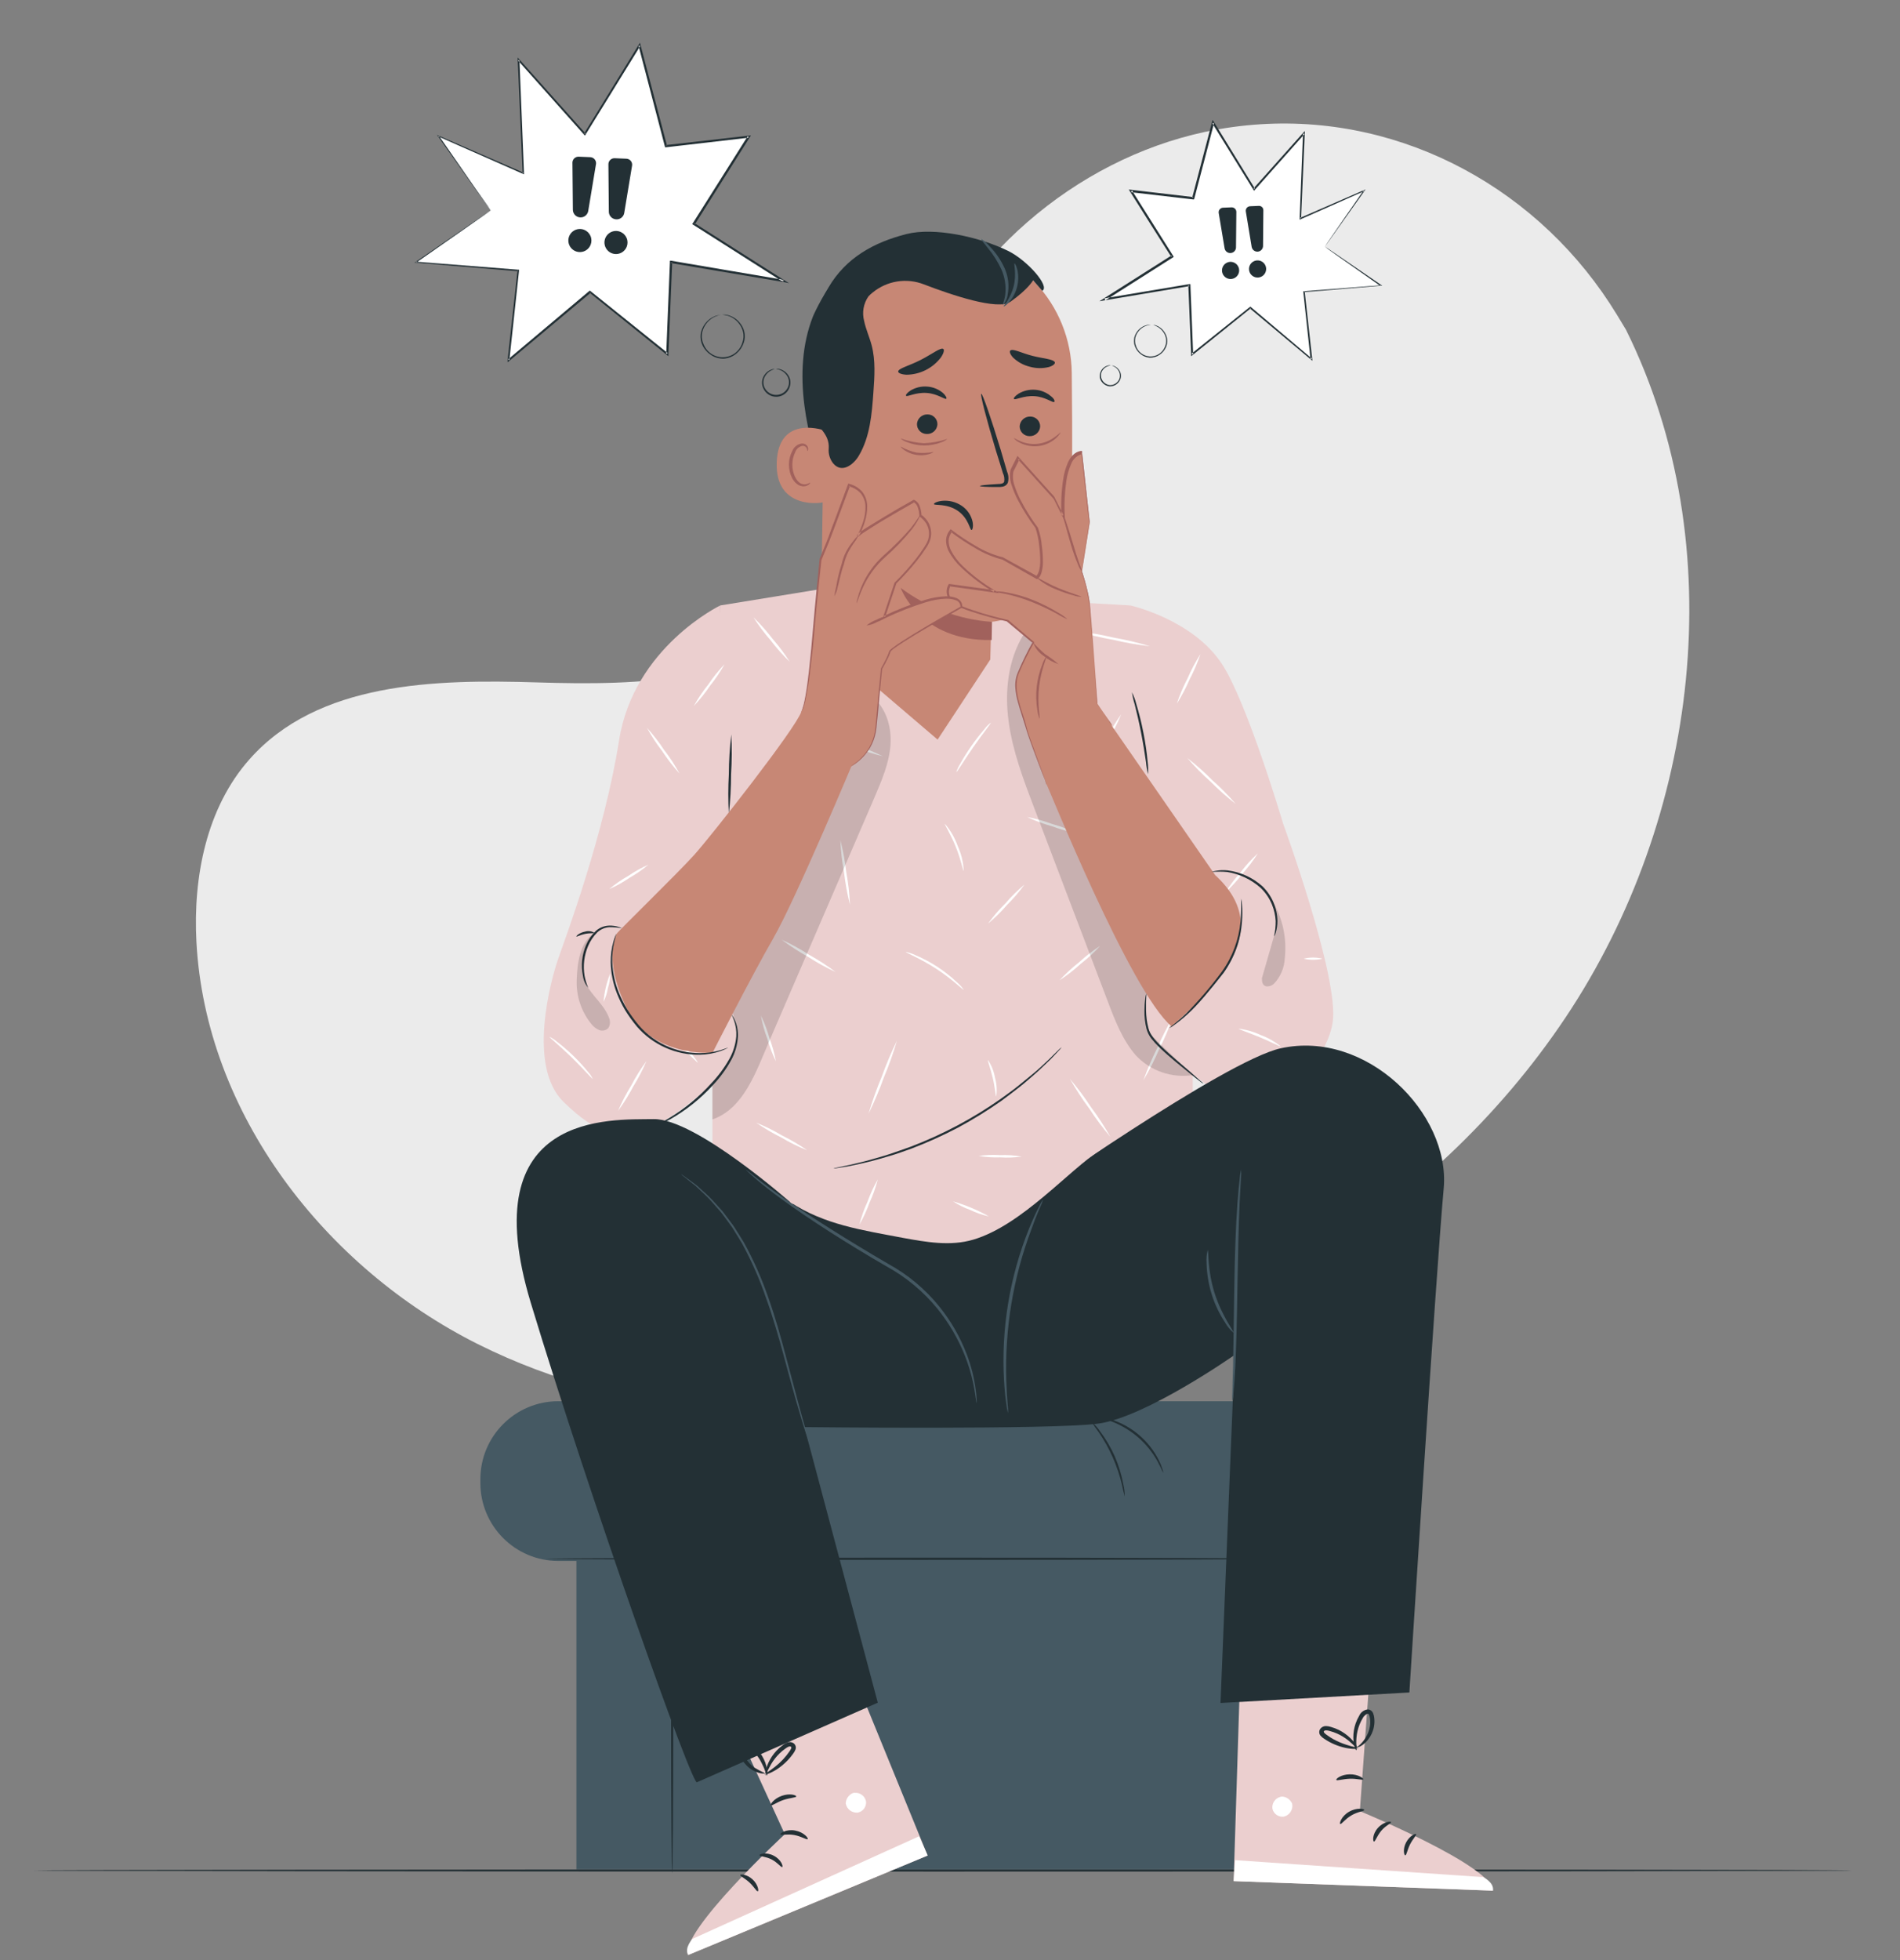 <svg fill-rule="evenodd" height="231.0" preserveAspectRatio="xMinYMin meet" version="1.0" viewBox="0 0 224 231" width="224.0" xmlns="http://www.w3.org/2000/svg" xmlns:xlink="http://www.w3.org/1999/xlink"><rect x="0" y="0" width="224" height="231" fill="#808080" stroke="none"/><title>...</title><desc>...</desc><g clip="0 0 224 231" id="group" transform="scale(1,-1) translate(0,-231)"><g transform=""><g transform=" matrix(1,0,0,-1,0,231)"><g transform=""><path d="M 191.698 38.865 L 190.641 37.119 C 181.724 22.443 165.601 13.572 148.608 14.645 C 146.42 14.782 144.244 15.08 142.1 15.536 C 126.645 18.845 113.199 30.53 107.627 45.499 C 104.348 54.3 103.432 64.436 97.213 71.419 C 89.116 80.528 75.377 80.796 63.307 80.422 C 51.238 80.047 37.468 80.366 29.402 89.496 C 24.341 95.209 22.752 103.341 23.157 110.998 C 24.235 131.265 38.339 149.392 56.324 158.4 C 74.309 167.408 95.442 168.217 115.092 164.265 C 142.631 158.698 168.825 143.471 184.563 119.925 C 200.301 96.378 204.294 64.279 191.698 38.865 Z " style="stroke: none; stroke-opacity: 0.15; stroke-linecap: butt; stroke-width: 1; fill: rgb(92%,92%,92%); fill-rule: evenodd;"/></g><g transform=""><path d="M 57.846 24.802 L 51.698 16.032 L 61.693 20.419 L 61.136 7.049 L 68.944 15.809 L 75.391 5.349 L 78.504 17.231 L 88.276 16.093 L 81.793 26.376 L 92.405 33.111 L 79.101 30.879 L 78.66 41.729 L 69.526 34.407 L 59.937 42.458 L 61.095 31.881 L 49.036 30.91 L 57.846 24.802 Z " style="stroke: none; stroke-opacity: 0.15; stroke-linecap: butt; stroke-width: 1; fill: rgb(100%,100%,100%); fill-rule: evenodd;"/></g><g transform=""><path d="M 57.847 24.802 C 57.847 24.802 57.66 24.943 57.285 25.206 L 55.595 26.396 L 49.067 30.95 L 49.036 30.839 L 61.101 31.785 L 61.192 31.785 L 61.192 31.876 C 60.848 35.044 60.463 38.617 60.048 42.458 L 59.881 42.367 L 69.466 34.3 L 69.537 34.245 L 69.607 34.3 L 78.742 41.633 L 78.544 41.724 C 78.681 38.283 78.828 34.639 78.98 30.869 L 78.98 30.727 L 79.121 30.727 L 92.405 32.984 L 92.314 33.222 L 82.284 26.841 L 81.722 26.487 L 81.611 26.416 L 81.682 26.305 L 88.169 16.027 L 88.291 16.224 L 78.519 17.358 L 78.413 17.358 L 78.382 17.251 L 75.275 5.364 L 75.493 5.4 C 73.246 9.036 71.095 12.52 69.041 15.85 L 68.96 15.981 L 68.859 15.87 L 61.06 7.115 L 61.237 7.044 C 61.44 11.983 61.617 16.452 61.779 20.414 L 61.779 20.546 L 61.657 20.49 L 51.668 16.082 L 51.739 15.991 L 56.293 22.57 L 57.487 24.24 C 57.745 24.614 57.867 24.802 57.867 24.802 C 57.867 24.802 57.72 24.609 57.452 24.235 L 56.242 22.57 L 51.648 16.077 L 51.521 15.9 L 51.718 15.986 L 61.728 20.353 L 61.612 20.434 C 61.44 16.472 61.247 12.004 61.035 7.059 L 61.035 6.776 L 61.222 6.989 L 69.041 15.743 L 68.859 15.743 C 70.903 12.413 73.049 8.927 75.296 5.283 L 75.447 5.035 L 75.518 5.313 L 78.641 17.191 L 78.504 17.099 L 88.261 15.991 L 88.534 15.961 L 88.387 16.189 C 86.268 19.562 84.108 22.99 81.904 26.472 L 81.864 26.289 L 82.426 26.644 L 92.476 33.03 L 93.023 33.374 L 92.405 33.243 L 79.101 31.001 L 79.248 30.884 C 79.096 34.634 78.944 38.293 78.802 41.734 L 78.802 41.977 L 78.615 41.825 L 69.506 34.493 L 69.648 34.493 C 66.227 37.357 62.988 40.059 60.033 42.539 L 59.841 42.696 L 59.841 42.448 C 60.266 38.612 60.665 35.039 61.015 31.871 L 61.096 31.967 L 49.036 30.955 L 48.864 30.955 L 49.006 30.859 L 55.544 26.365 L 57.255 25.196 L 57.847 24.802 Z " style="stroke: none; stroke-opacity: 0.15; stroke-linecap: butt; stroke-width: 1; fill: rgb(14%,19%,21%); fill-rule: evenodd;"/></g><g transform=""><path d="M 84.93 37.114 C 84.93 37.114 84.713 37.144 84.353 37.291 C 83.846 37.507 83.418 37.875 83.129 38.344 C 82.926 38.66 82.796 39.018 82.749 39.391 C 82.702 39.817 82.78 40.248 82.972 40.631 C 83.168 41.09 83.501 41.477 83.925 41.74 C 84.35 42.003 84.845 42.128 85.343 42.099 C 85.841 42.069 86.319 41.887 86.709 41.576 C 87.1 41.265 87.385 40.842 87.526 40.363 C 87.672 39.959 87.697 39.521 87.597 39.103 C 87.507 38.732 87.334 38.386 87.091 38.091 C 86.747 37.66 86.279 37.345 85.75 37.19 C 85.553 37.143 85.354 37.106 85.153 37.079 L 85.31 37.079 C 85.375 37.074 85.441 37.074 85.507 37.079 C 85.596 37.089 85.683 37.104 85.77 37.124 C 86.328 37.257 86.827 37.568 87.192 38.01 C 87.452 38.311 87.639 38.667 87.739 39.052 C 87.855 39.498 87.833 39.969 87.678 40.403 C 87.517 40.887 87.226 41.318 86.838 41.648 C 86.421 42.005 85.902 42.221 85.355 42.266 C 84.807 42.287 84.266 42.133 83.812 41.825 C 83.385 41.552 83.043 41.165 82.825 40.707 C 82.623 40.293 82.545 39.828 82.602 39.371 C 82.677 38.899 82.874 38.455 83.173 38.082 C 83.472 37.709 83.863 37.421 84.308 37.246 C 84.392 37.214 84.478 37.188 84.566 37.17 C 84.628 37.151 84.693 37.141 84.758 37.139 C 84.874 37.109 84.93 37.104 84.93 37.114 Z " style="stroke: none; stroke-opacity: 0.15; stroke-linecap: butt; stroke-width: 1; fill: rgb(14%,19%,21%); fill-rule: evenodd;"/></g><g transform=""><path d="M 91.347 43.49 C 91.347 43.49 91.211 43.52 90.988 43.617 C 90.677 43.758 90.414 43.989 90.234 44.28 C 90.098 44.487 90.019 44.726 90.003 44.974 C 89.987 45.221 90.035 45.468 90.143 45.691 C 90.274 45.961 90.483 46.186 90.742 46.337 C 91.001 46.488 91.299 46.559 91.598 46.541 C 91.897 46.523 92.185 46.417 92.424 46.236 C 92.663 46.056 92.843 45.808 92.941 45.525 C 93.022 45.29 93.041 45.038 92.996 44.795 C 92.95 44.551 92.843 44.323 92.683 44.133 C 92.472 43.865 92.184 43.667 91.859 43.566 C 91.626 43.495 91.484 43.5 91.484 43.485 C 91.612 43.45 91.746 43.45 91.874 43.485 C 92.23 43.566 92.551 43.759 92.79 44.037 C 92.955 44.231 93.076 44.459 93.144 44.705 C 93.215 44.992 93.203 45.294 93.108 45.575 C 93.01 45.902 92.814 46.191 92.546 46.402 C 92.278 46.614 91.952 46.738 91.611 46.758 C 91.27 46.778 90.932 46.693 90.641 46.514 C 90.35 46.334 90.122 46.071 89.986 45.757 C 89.858 45.49 89.81 45.191 89.849 44.897 C 89.886 44.646 89.98 44.407 90.123 44.199 C 90.321 43.892 90.617 43.66 90.963 43.541 C 91.085 43.494 91.217 43.476 91.347 43.49 L 91.347 43.49 Z " style="stroke: none; stroke-opacity: 0.15; stroke-linecap: butt; stroke-width: 1; fill: rgb(14%,19%,21%); fill-rule: evenodd;"/></g><g transform=""><path d="M 67.487 19.159 L 67.538 24.726 C 67.541 24.946 67.624 25.157 67.771 25.321 C 67.918 25.485 68.119 25.59 68.338 25.616 L 68.338 25.616 C 68.571 25.646 68.807 25.584 68.995 25.443 C 69.184 25.302 69.311 25.095 69.35 24.862 L 70.271 19.296 C 70.279 19.199 70.267 19.102 70.237 19.01 C 70.206 18.918 70.157 18.833 70.093 18.761 C 70.029 18.688 69.95 18.63 69.862 18.588 C 69.775 18.547 69.679 18.525 69.582 18.521 L 68.226 18.466 C 68.132 18.462 68.038 18.477 67.949 18.509 C 67.861 18.542 67.78 18.593 67.711 18.657 C 67.642 18.722 67.587 18.799 67.548 18.886 C 67.51 18.972 67.489 19.065 67.487 19.159 L 67.487 19.159 Z " style="stroke: none; stroke-opacity: 0.15; stroke-linecap: butt; stroke-width: 1; fill: rgb(14%,19%,21%); fill-rule: evenodd;"/></g><g transform=""><path d="M 69.633 28.845 C 69.534 29.096 69.363 29.311 69.142 29.465 C 68.921 29.618 68.659 29.702 68.39 29.707 C 68.121 29.712 67.857 29.637 67.63 29.491 C 67.404 29.346 67.226 29.137 67.118 28.89 C 67.011 28.643 66.979 28.37 67.026 28.105 C 67.074 27.84 67.199 27.595 67.386 27.401 C 67.573 27.208 67.813 27.074 68.076 27.016 C 68.339 26.959 68.613 26.981 68.864 27.079 C 69.03 27.144 69.182 27.242 69.311 27.366 C 69.44 27.49 69.543 27.639 69.614 27.803 C 69.686 27.967 69.724 28.143 69.727 28.322 C 69.73 28.501 69.698 28.679 69.633 28.845 L 69.633 28.845 Z " style="stroke: none; stroke-opacity: 0.15; stroke-linecap: butt; stroke-width: 1; fill: rgb(14%,19%,21%); fill-rule: evenodd;"/></g><g transform=""><path d="M 71.727 19.387 L 71.778 24.953 C 71.78 25.174 71.863 25.387 72.011 25.551 C 72.16 25.715 72.363 25.819 72.582 25.844 L 72.582 25.844 C 72.816 25.876 73.052 25.816 73.241 25.676 C 73.43 25.536 73.557 25.327 73.595 25.095 L 74.516 19.529 C 74.533 19.429 74.529 19.328 74.504 19.23 C 74.479 19.133 74.433 19.042 74.37 18.964 C 74.306 18.886 74.227 18.822 74.137 18.777 C 74.047 18.732 73.948 18.707 73.848 18.704 L 72.486 18.648 C 72.387 18.641 72.286 18.655 72.192 18.689 C 72.098 18.723 72.013 18.777 71.941 18.847 C 71.869 18.917 71.813 19.001 71.776 19.094 C 71.739 19.187 71.723 19.287 71.727 19.387 L 71.727 19.387 Z " style="stroke: none; stroke-opacity: 0.15; stroke-linecap: butt; stroke-width: 1; fill: rgb(14%,19%,21%); fill-rule: evenodd;"/></g><g transform=""><path d="M 73.888 29.078 C 73.789 29.328 73.618 29.544 73.397 29.697 C 73.176 29.851 72.914 29.935 72.645 29.94 C 72.376 29.945 72.112 29.869 71.885 29.724 C 71.659 29.578 71.481 29.369 71.373 29.122 C 71.266 28.876 71.234 28.602 71.281 28.338 C 71.329 28.073 71.454 27.828 71.641 27.634 C 71.828 27.44 72.068 27.306 72.331 27.249 C 72.594 27.191 72.868 27.213 73.118 27.312 C 73.285 27.377 73.437 27.475 73.566 27.599 C 73.695 27.723 73.798 27.871 73.869 28.035 C 73.941 28.199 73.979 28.376 73.982 28.555 C 73.985 28.733 73.953 28.911 73.888 29.078 L 73.888 29.078 Z " style="stroke: none; stroke-opacity: 0.15; stroke-linecap: butt; stroke-width: 1; fill: rgb(14%,19%,21%); fill-rule: evenodd;"/></g><g transform=""><path d="M 156.179 29.042 L 160.799 22.459 L 153.294 25.748 L 153.709 15.713 L 147.849 22.287 L 143.011 14.438 L 140.668 23.354 L 133.336 22.504 L 138.204 30.221 L 130.233 35.282 L 140.223 33.602 L 140.552 41.749 L 147.409 36.249 L 154.61 42.301 L 153.74 34.356 L 162.798 33.627 L 156.179 29.042 Z " style="stroke: none; stroke-opacity: 0.15; stroke-linecap: butt; stroke-width: 1; fill: rgb(100%,100%,100%); fill-rule: evenodd;"/></g><g transform=""><path d="M 156.168 29.042 L 156.623 29.341 L 157.914 30.216 L 162.823 33.577 L 162.964 33.673 L 162.792 33.673 L 153.739 34.427 L 153.815 34.331 C 154.083 36.709 154.382 39.391 154.7 42.276 L 154.731 42.524 L 154.538 42.362 L 147.327 36.324 L 147.469 36.324 L 140.617 41.83 L 140.43 41.982 L 140.43 41.739 C 140.323 39.158 140.212 36.41 140.096 33.592 L 140.242 33.713 L 130.253 35.393 L 129.615 35.505 L 130.162 35.156 L 137.712 30.363 L 138.132 30.095 L 138.092 30.277 C 136.432 27.676 134.812 25.1 133.223 22.57 L 133.077 22.337 L 133.35 22.367 L 140.683 23.228 L 140.546 23.324 L 142.889 14.407 L 142.96 14.129 L 143.112 14.372 L 147.945 22.231 L 147.762 22.231 L 153.633 15.652 L 153.825 15.44 L 153.825 15.723 C 153.668 19.432 153.521 22.808 153.39 25.763 L 153.273 25.682 L 160.788 22.413 L 160.986 22.327 L 160.864 22.504 L 157.408 27.367 L 156.512 28.622 L 156.193 29.052 L 156.477 28.627 L 157.347 27.367 L 160.763 22.433 L 160.839 22.524 L 153.339 25.839 L 153.218 25.89 L 153.218 25.758 C 153.334 22.782 153.471 19.427 153.617 15.718 L 153.795 15.789 L 147.945 22.367 L 147.843 22.484 L 147.762 22.352 L 142.914 14.508 L 143.137 14.473 C 142.383 17.347 141.619 20.328 140.804 23.395 L 140.774 23.501 L 140.662 23.501 L 133.33 22.651 L 133.451 22.448 L 138.314 30.161 L 138.38 30.272 L 138.274 30.343 L 137.849 30.611 L 130.303 35.403 L 130.212 35.16 L 140.202 33.486 L 140.344 33.486 L 140.344 33.627 C 140.455 36.446 140.566 39.194 140.667 41.775 L 140.47 41.689 L 147.332 36.193 L 147.408 36.137 L 147.479 36.193 L 154.67 42.266 L 154.508 42.357 C 154.194 39.472 153.906 36.79 153.653 34.412 L 153.653 34.321 L 153.739 34.321 L 162.797 33.617 L 162.747 33.703 L 157.848 30.267 L 156.583 29.371 C 156.315 29.149 156.168 29.042 156.168 29.042 Z " style="stroke: none; stroke-opacity: 0.15; stroke-linecap: butt; stroke-width: 1; fill: rgb(14%,19%,21%); fill-rule: evenodd;"/></g><g transform=""><path d="M 135.844 38.283 C 135.844 38.283 136.006 38.283 136.28 38.419 C 136.659 38.584 136.98 38.859 137.201 39.209 C 137.352 39.446 137.449 39.714 137.484 39.993 C 137.517 40.313 137.459 40.636 137.317 40.925 C 137.167 41.265 136.917 41.552 136.599 41.746 C 136.282 41.94 135.913 42.032 135.541 42.01 C 135.17 41.988 134.814 41.853 134.522 41.623 C 134.229 41.392 134.015 41.078 133.906 40.722 C 133.798 40.42 133.779 40.093 133.85 39.781 C 133.939 39.445 134.113 39.138 134.355 38.889 C 134.597 38.64 134.899 38.457 135.232 38.359 C 135.515 38.278 135.682 38.288 135.682 38.273 C 135.642 38.268 135.601 38.268 135.561 38.273 C 135.512 38.268 135.463 38.268 135.414 38.273 C 135.349 38.277 135.285 38.287 135.222 38.303 C 134.867 38.388 134.542 38.568 134.281 38.823 C 134.02 39.077 133.833 39.398 133.739 39.75 C 133.657 40.085 133.673 40.437 133.785 40.763 C 133.908 41.123 134.129 41.441 134.422 41.684 C 134.734 41.954 135.124 42.117 135.536 42.149 C 135.947 42.162 136.352 42.047 136.695 41.82 C 137.014 41.612 137.27 41.319 137.433 40.975 C 137.588 40.662 137.646 40.309 137.6 39.963 C 137.556 39.668 137.447 39.386 137.282 39.138 C 137.048 38.777 136.704 38.501 136.3 38.354 C 136.238 38.328 136.174 38.309 136.107 38.298 C 136.06 38.292 136.013 38.292 135.966 38.298 L 135.844 38.283 Z " style="stroke: none; stroke-opacity: 0.15; stroke-linecap: butt; stroke-width: 1; fill: rgb(14%,19%,21%); fill-rule: evenodd;"/></g><g transform=""><path d="M 131.027 43.075 C 131.027 43.075 131.128 43.075 131.295 43.171 C 131.533 43.276 131.732 43.453 131.862 43.678 C 131.965 43.833 132.025 44.012 132.037 44.197 C 132.05 44.382 132.014 44.568 131.933 44.735 C 131.833 44.932 131.68 45.098 131.492 45.214 C 131.303 45.33 131.087 45.392 130.865 45.393 C 130.639 45.373 130.423 45.287 130.243 45.147 C 130.064 45.007 129.928 44.819 129.853 44.604 C 129.791 44.427 129.777 44.238 129.81 44.054 C 129.844 43.87 129.925 43.699 130.046 43.556 C 130.203 43.355 130.419 43.206 130.663 43.131 C 130.84 43.08 130.946 43.08 130.946 43.065 C 130.85 43.043 130.749 43.043 130.653 43.065 C 130.385 43.127 130.144 43.272 129.965 43.48 C 129.84 43.627 129.75 43.8 129.701 43.986 C 129.639 44.199 129.639 44.426 129.701 44.639 C 129.784 44.88 129.933 45.091 130.132 45.249 C 130.332 45.407 130.572 45.505 130.825 45.53 C 131.08 45.537 131.331 45.469 131.547 45.335 C 131.764 45.201 131.937 45.007 132.044 44.776 C 132.141 44.576 132.177 44.352 132.146 44.133 C 132.117 43.951 132.048 43.778 131.943 43.627 C 131.793 43.394 131.571 43.216 131.311 43.121 C 131.221 43.084 131.124 43.069 131.027 43.075 L 131.027 43.075 Z " style="stroke: none; stroke-opacity: 0.15; stroke-linecap: butt; stroke-width: 1; fill: rgb(14%,19%,21%); fill-rule: evenodd;"/></g><g transform=""><path d="M 148.942 24.802 L 148.906 28.997 C 148.902 29.161 148.839 29.318 148.729 29.439 C 148.618 29.56 148.467 29.637 148.304 29.655 L 148.304 29.655 C 148.134 29.672 147.964 29.625 147.828 29.523 C 147.691 29.42 147.597 29.271 147.565 29.103 L 146.877 24.928 C 146.864 24.853 146.867 24.776 146.886 24.703 C 146.905 24.629 146.94 24.561 146.988 24.502 C 147.036 24.443 147.096 24.395 147.164 24.361 C 147.233 24.327 147.307 24.308 147.383 24.306 L 148.395 24.265 C 148.468 24.259 148.54 24.269 148.609 24.294 C 148.677 24.319 148.739 24.358 148.791 24.409 C 148.843 24.459 148.883 24.521 148.909 24.589 C 148.935 24.657 148.946 24.729 148.942 24.802 L 148.942 24.802 Z " style="stroke: none; stroke-opacity: 0.15; stroke-linecap: butt; stroke-width: 1; fill: rgb(14%,19%,21%); fill-rule: evenodd;"/></g><g transform=""><path d="M 147.322 32.079 C 147.397 32.263 147.525 32.422 147.689 32.534 C 147.854 32.647 148.048 32.708 148.247 32.71 C 148.447 32.713 148.642 32.656 148.81 32.548 C 148.977 32.44 149.109 32.285 149.188 32.102 C 149.268 31.919 149.292 31.717 149.257 31.521 C 149.222 31.325 149.13 31.143 148.992 30.999 C 148.854 30.855 148.677 30.755 148.483 30.711 C 148.288 30.667 148.085 30.682 147.899 30.753 C 147.773 30.801 147.658 30.873 147.561 30.966 C 147.464 31.059 147.386 31.171 147.332 31.294 C 147.278 31.418 147.25 31.551 147.248 31.686 C 147.246 31.82 147.272 31.954 147.322 32.079 L 147.322 32.079 Z " style="stroke: none; stroke-opacity: 0.15; stroke-linecap: butt; stroke-width: 1; fill: rgb(14%,19%,21%); fill-rule: evenodd;"/></g><g transform=""><path d="M 145.759 24.979 L 145.718 29.149 C 145.719 29.315 145.658 29.476 145.546 29.599 C 145.435 29.723 145.282 29.8 145.116 29.817 C 144.943 29.838 144.769 29.792 144.63 29.687 C 144.491 29.582 144.399 29.427 144.372 29.255 L 143.679 25.1 C 143.667 25.025 143.67 24.949 143.69 24.876 C 143.709 24.802 143.744 24.734 143.792 24.675 C 143.84 24.616 143.9 24.569 143.967 24.534 C 144.035 24.5 144.109 24.481 144.185 24.478 L 145.197 24.437 C 145.27 24.434 145.342 24.447 145.41 24.473 C 145.479 24.498 145.541 24.538 145.593 24.588 C 145.646 24.639 145.687 24.7 145.716 24.767 C 145.744 24.834 145.759 24.906 145.759 24.979 Z " style="stroke: none; stroke-opacity: 0.15; stroke-linecap: butt; stroke-width: 1; fill: rgb(14%,19%,21%); fill-rule: evenodd;"/></g><g transform=""><path d="M 144.14 32.251 C 144.214 32.435 144.342 32.594 144.507 32.706 C 144.671 32.819 144.866 32.88 145.065 32.882 C 145.264 32.885 145.46 32.828 145.627 32.72 C 145.794 32.612 145.926 32.457 146.006 32.274 C 146.085 32.092 146.109 31.889 146.074 31.693 C 146.039 31.497 145.947 31.315 145.809 31.171 C 145.672 31.027 145.495 30.927 145.3 30.883 C 145.106 30.839 144.903 30.854 144.717 30.925 C 144.591 30.973 144.476 31.046 144.378 31.139 C 144.281 31.232 144.203 31.343 144.149 31.467 C 144.096 31.59 144.067 31.723 144.066 31.858 C 144.064 31.992 144.089 32.126 144.14 32.251 L 144.14 32.251 Z " style="stroke: none; stroke-opacity: 0.15; stroke-linecap: butt; stroke-width: 1; fill: rgb(14%,19%,21%); fill-rule: evenodd;"/></g><g transform=""><path d="M 218.277 220.437 C 218.277 220.513 170.298 220.569 111.125 220.569 C 51.952 220.569 3.958 220.503 3.958 220.437 C 3.958 220.371 51.932 220.306 111.125 220.306 C 170.318 220.306 218.277 220.356 218.277 220.437 Z " style="stroke: none; stroke-opacity: 0.15; stroke-linecap: butt; stroke-width: 1; fill: rgb(14%,19%,21%); fill-rule: evenodd;"/></g><g transform=""><path d="M 152.389 166.664 L 67.959 166.664 L 67.959 220.306 L 152.389 220.306 L 152.389 166.664 Z " style="stroke: none; stroke-opacity: 0.15; stroke-linecap: butt; stroke-width: 1; fill: rgb(27%,35%,39%); fill-rule: evenodd;"/></g><g transform=""><path d="M 150.546 165.136 L 65.823 165.136 C 60.747 165.136 56.633 169.25 56.633 174.326 L 56.633 174.771 C 56.633 179.846 60.747 183.961 65.823 183.961 L 150.546 183.961 C 155.622 183.961 159.736 179.846 159.736 174.771 L 159.736 174.326 C 159.736 169.25 155.622 165.136 150.546 165.136 Z " style="stroke: none; stroke-opacity: 0.15; stroke-linecap: butt; stroke-width: 1; fill: rgb(27%,35%,39%); fill-rule: evenodd;"/></g><g transform=""><path d="M 152.5 183.708 C 152.5 183.779 132.764 183.839 108.473 183.839 C 84.182 183.839 64.421 183.779 64.421 183.708 C 64.421 183.637 84.157 183.571 108.473 183.571 C 132.789 183.571 152.5 183.632 152.5 183.708 Z " style="stroke: none; stroke-opacity: 0.15; stroke-linecap: butt; stroke-width: 1; fill: rgb(14%,19%,21%); fill-rule: evenodd;"/></g><g transform=""><path d="M 79.248 220.741 C 79.177 220.741 79.116 212.563 79.116 202.477 C 79.116 192.392 79.177 184.214 79.248 184.214 C 79.319 184.214 79.379 192.387 79.379 202.477 C 79.379 212.568 79.308 220.741 79.248 220.741 Z " style="stroke: none; stroke-opacity: 0.15; stroke-linecap: butt; stroke-width: 1; fill: rgb(14%,19%,21%); fill-rule: evenodd;"/></g><g transform=""><path d="M 132.602 176.365 C 132.468 175.909 132.358 175.446 132.273 174.978 C 132.006 173.867 131.641 172.781 131.18 171.735 C 130.715 170.692 130.156 169.694 129.51 168.754 C 129.221 168.375 128.952 167.982 128.705 167.575 C 129.071 167.886 129.392 168.245 129.662 168.643 C 130.361 169.567 130.952 170.569 131.423 171.628 C 131.883 172.69 132.222 173.8 132.435 174.938 C 132.552 175.404 132.608 175.884 132.602 176.365 L 132.602 176.365 Z " style="stroke: none; stroke-opacity: 0.15; stroke-linecap: butt; stroke-width: 1; fill: rgb(14%,19%,21%); fill-rule: evenodd;"/></g><g transform=""><path d="M 137.136 173.551 C 137.09 173.551 136.903 173.01 136.453 172.195 C 135.862 171.137 135.094 170.188 134.181 169.392 C 133.263 168.602 132.217 167.973 131.089 167.534 C 130.218 167.205 129.641 167.099 129.651 167.028 C 129.789 167.019 129.927 167.031 130.061 167.064 C 130.431 167.126 130.794 167.218 131.149 167.337 C 133.526 168.141 135.491 169.848 136.62 172.089 C 136.789 172.424 136.93 172.773 137.04 173.131 C 137.096 173.265 137.129 173.407 137.136 173.551 L 137.136 173.551 Z " style="stroke: none; stroke-opacity: 0.15; stroke-linecap: butt; stroke-width: 1; fill: rgb(14%,19%,21%); fill-rule: evenodd;"/></g><g transform=""><path d="M 97.508 69.304 L 84.912 71.354 L 83.991 96.753 L 83.991 146.918 L 140.619 146.918 L 140.619 88.104 L 133.266 71.354 L 97.508 69.304 Z " style="stroke: none; stroke-opacity: 0.15; stroke-linecap: butt; stroke-width: 1; fill: rgb(92%,81%,81%); fill-rule: evenodd;"/></g><g transform=""><path d="M 84.912 71.354 C 84.912 71.354 74.715 76.267 72.984 87.259 C 71.253 98.25 66.689 110.477 65.823 112.946 C 64.958 115.416 62.119 125.663 66.441 129.864 C 70.762 134.064 72.615 133.689 75.332 133.32 C 78.049 132.951 82.948 128.811 85.079 126.655 C 87.644 124.054 86.273 119.57 86.273 119.57 L 84.912 71.354 Z " style="stroke: none; stroke-opacity: 0.15; stroke-linecap: butt; stroke-width: 1; fill: rgb(92%,81%,81%); fill-rule: evenodd;"/></g><g transform=""><path d="M 133.265 71.354 C 133.265 71.354 140.618 72.988 144.069 78.266 C 147.06 82.821 151.27 97.056 151.27 97.056 C 151.27 97.056 157.925 115.274 157.11 120.512 C 156.295 125.749 149.099 132.556 144.722 129.565 C 140.805 126.883 137.672 124.505 135.962 122.45 C 135.348 121.479 135.032 120.35 135.051 119.201 L 136.832 93.473 L 133.265 71.354 Z " style="stroke: none; stroke-opacity: 0.15; stroke-linecap: butt; stroke-width: 1; fill: rgb(92%,81%,81%); fill-rule: evenodd;"/></g><g transform=""><path d="M 69.345 116.403 C 69.008 116.011 68.793 115.529 68.727 115.016 C 68.474 113.794 68.603 112.524 69.097 111.377 C 69.364 110.743 69.76 110.171 70.261 109.697 C 70.693 109.318 71.244 109.102 71.819 109.085 C 72.196 109.074 72.572 109.125 72.933 109.237 C 73.066 109.267 73.194 109.319 73.312 109.389 C 72.822 109.309 72.326 109.27 71.829 109.272 C 71.303 109.308 70.805 109.522 70.418 109.88 C 69.956 110.341 69.588 110.888 69.335 111.489 C 68.867 112.591 68.722 113.804 68.915 114.986 C 69.004 115.473 69.148 115.948 69.345 116.403 Z " style="stroke: none; stroke-opacity: 0.15; stroke-linecap: butt; stroke-width: 1; fill: rgb(14%,19%,21%); fill-rule: evenodd;"/></g><g transform=""><path d="M 85.928 95.918 C 85.838 94.357 85.838 92.792 85.928 91.231 C 85.935 89.667 86.031 88.104 86.217 86.55 C 86.295 88.112 86.286 89.676 86.192 91.237 C 86.189 92.801 86.101 94.363 85.928 95.918 L 85.928 95.918 Z " style="stroke: none; stroke-opacity: 0.15; stroke-linecap: butt; stroke-width: 1; fill: rgb(14%,19%,21%); fill-rule: evenodd;"/></g><g transform=""><path d="M 70.093 109.94 C 70.093 110.016 69.587 109.94 69 110.057 C 68.413 110.173 67.988 110.426 67.953 110.365 C 67.917 110.305 68.297 109.925 68.965 109.794 C 69.152 109.735 69.35 109.719 69.545 109.744 C 69.74 109.769 69.927 109.836 70.093 109.94 L 70.093 109.94 Z " style="stroke: none; stroke-opacity: 0.15; stroke-linecap: butt; stroke-width: 1; fill: rgb(14%,19%,21%); fill-rule: evenodd;"/></g><g transform=""><path d="M 135.345 91.242 C 135.228 90.773 135.149 90.296 135.107 89.815 C 134.98 88.934 134.793 87.72 134.535 86.389 C 134.277 85.058 133.989 83.858 133.771 82.998 C 133.628 82.537 133.521 82.064 133.452 81.586 C 133.671 82.02 133.841 82.476 133.958 82.948 C 134.295 84.063 134.576 85.194 134.798 86.338 C 135.028 87.48 135.197 88.634 135.304 89.794 C 135.367 90.274 135.38 90.759 135.345 91.242 L 135.345 91.242 Z " style="stroke: none; stroke-opacity: 0.15; stroke-linecap: butt; stroke-width: 1; fill: rgb(14%,19%,21%); fill-rule: evenodd;"/></g><g transform=""><path d="M 125.158 123.432 C 125.096 123.518 125.029 123.599 124.955 123.675 L 124.338 124.338 C 124.075 124.626 123.741 124.97 123.326 125.35 C 122.911 125.729 122.471 126.185 121.934 126.64 C 121.398 127.096 120.831 127.617 120.178 128.123 C 119.525 128.629 118.827 129.17 118.078 129.722 C 116.43 130.877 114.717 131.934 112.947 132.89 C 111.159 133.827 109.317 134.657 107.431 135.375 C 106.555 135.683 105.725 135.992 104.931 136.22 C 104.136 136.447 103.413 136.675 102.719 136.847 C 102.026 137.019 101.414 137.156 100.872 137.272 C 100.331 137.389 99.86 137.48 99.465 137.541 L 98.57 137.677 C 98.466 137.698 98.361 137.708 98.256 137.708 C 98.355 137.666 98.459 137.637 98.565 137.622 L 99.445 137.439 C 99.83 137.363 100.3 137.267 100.842 137.131 C 101.383 136.994 102.001 136.867 102.669 136.665 C 103.337 136.463 104.086 136.275 104.865 136.012 C 105.644 135.749 106.474 135.461 107.345 135.147 C 111.107 133.715 114.677 131.822 117.972 129.509 C 118.721 128.968 119.439 128.462 120.077 127.941 C 120.715 127.419 121.317 126.929 121.848 126.493 C 122.379 126.058 122.86 125.603 123.255 125.233 C 123.65 124.864 124.014 124.525 124.267 124.252 L 124.915 123.619 C 125.067 123.492 125.148 123.422 125.158 123.432 Z " style="stroke: none; stroke-opacity: 0.15; stroke-linecap: butt; stroke-width: 1; fill: rgb(14%,19%,21%); fill-rule: evenodd;"/></g><g transform=""><g transform=""><path d="M 148.775 115.274 C 148.775 115.897 148.902 116.119 149.281 116.246 C 149.445 116.262 149.611 116.243 149.767 116.191 C 149.923 116.138 150.066 116.054 150.187 115.942 C 150.957 115.13 151.411 114.069 151.468 112.951 C 151.722 110.717 151.274 108.458 150.187 106.489 C 150.525 107.759 150.525 109.095 150.187 110.365 L 148.775 115.274 Z " style="stroke: none; stroke-opacity: 0.15; stroke-linecap: butt; stroke-width: 1; fill: rgb(0%,0%,0%); fill-opacity: 0.15; fill-rule: evenodd;"/></g></g><g transform=""><g transform=""><path d="M 71.788 119.925 C 71.237 118.407 69.809 117.394 69.071 115.942 C 68.195 114.242 68.873 111.388 70.083 109.94 C 68.352 111.038 68.058 113.554 67.993 115.436 C 67.905 117.34 68.521 119.21 69.723 120.689 C 69.966 120.999 70.282 121.243 70.644 121.397 C 70.827 121.465 71.026 121.479 71.216 121.437 C 71.406 121.395 71.58 121.298 71.717 121.16 C 71.832 120.976 71.899 120.767 71.912 120.551 C 71.924 120.335 71.882 120.12 71.788 119.925 Z " style="stroke: none; stroke-opacity: 0.15; stroke-linecap: butt; stroke-width: 1; fill: rgb(0%,0%,0%); fill-opacity: 0.15; fill-rule: evenodd;"/></g></g><g transform=""><path d="M 80.108 91.161 C 79.368 90.342 78.691 89.467 78.084 88.544 C 77.407 87.67 76.801 86.743 76.272 85.771 C 77.013 86.59 77.69 87.465 78.297 88.387 C 78.975 89.261 79.581 90.189 80.108 91.161 L 80.108 91.161 Z " style="stroke: none; stroke-opacity: 0.15; stroke-linecap: butt; stroke-width: 1; fill: rgb(100%,100%,100%); fill-rule: evenodd;"/></g><g transform=""><path d="M 76.434 101.909 C 75.742 102.496 74.994 103.014 74.203 103.458 C 73.457 103.975 72.662 104.418 71.829 104.779 C 72.524 104.193 73.273 103.674 74.066 103.23 C 74.812 102.716 75.605 102.274 76.434 101.909 L 76.434 101.909 Z " style="stroke: none; stroke-opacity: 0.15; stroke-linecap: butt; stroke-width: 1; fill: rgb(100%,100%,100%); fill-rule: evenodd;"/></g><g transform=""><path d="M 86.879 105.689 C 86.078 105.096 85.329 104.434 84.642 103.711 C 83.897 103.051 83.21 102.328 82.588 101.55 C 83.389 102.144 84.134 102.81 84.814 103.539 C 85.564 104.195 86.254 104.914 86.879 105.689 L 86.879 105.689 Z " style="stroke: none; stroke-opacity: 0.15; stroke-linecap: butt; stroke-width: 1; fill: rgb(100%,100%,100%); fill-rule: evenodd;"/></g><g transform=""><path d="M 71.152 118.068 C 71.245 116.921 71.511 115.795 71.942 114.728 C 71.941 115.305 71.851 115.878 71.674 116.428 C 71.585 116.998 71.409 117.551 71.152 118.068 Z " style="stroke: none; stroke-opacity: 0.15; stroke-linecap: butt; stroke-width: 1; fill: rgb(100%,100%,100%); fill-rule: evenodd;"/></g><g transform=""><path d="M 69.881 127.136 C 69.82 127.187 68.793 125.977 67.386 124.606 C 65.98 123.234 64.745 122.258 64.79 122.192 C 65.106 122.344 65.401 122.538 65.666 122.769 C 67.001 123.792 68.213 124.965 69.279 126.266 C 69.519 126.527 69.721 126.82 69.881 127.136 L 69.881 127.136 Z " style="stroke: none; stroke-opacity: 0.15; stroke-linecap: butt; stroke-width: 1; fill: rgb(100%,100%,100%); fill-rule: evenodd;"/></g><g transform=""><path d="M 76.211 125.051 C 75.768 126.089 75.247 127.092 74.653 128.052 C 74.13 129.054 73.531 130.015 72.861 130.926 C 73.303 129.888 73.825 128.884 74.42 127.925 C 74.941 126.922 75.54 125.961 76.211 125.051 L 76.211 125.051 Z " style="stroke: none; stroke-opacity: 0.15; stroke-linecap: butt; stroke-width: 1; fill: rgb(100%,100%,100%); fill-rule: evenodd;"/></g><g transform=""><path d="M 82.285 125.228 C 82.229 125.279 81.46 124.439 80.407 123.523 C 79.355 122.607 78.429 121.954 78.469 121.888 C 79.25 122.244 79.966 122.73 80.584 123.325 C 81.257 123.857 81.832 124.501 82.285 125.228 Z " style="stroke: none; stroke-opacity: 0.15; stroke-linecap: butt; stroke-width: 1; fill: rgb(100%,100%,100%); fill-rule: evenodd;"/></g><g transform=""><path d="M 85.422 78.282 C 84.926 79.173 84.354 80.019 83.712 80.812 C 83.142 81.663 82.5 82.464 81.794 83.206 C 82.289 82.315 82.859 81.468 83.499 80.675 C 84.071 79.824 84.714 79.023 85.422 78.282 L 85.422 78.282 Z " style="stroke: none; stroke-opacity: 0.15; stroke-linecap: butt; stroke-width: 1; fill: rgb(100%,100%,100%); fill-rule: evenodd;"/></g><g transform=""><path d="M 93.105 77.993 C 92.29 77.209 91.538 76.363 90.853 75.463 C 90.11 74.613 89.433 73.708 88.829 72.755 C 89.642 73.541 90.395 74.387 91.081 75.286 C 91.823 76.136 92.499 77.041 93.105 77.993 Z " style="stroke: none; stroke-opacity: 0.15; stroke-linecap: butt; stroke-width: 1; fill: rgb(100%,100%,100%); fill-rule: evenodd;"/></g><g transform=""><path d="M 94.117 94.43 C 93.43 93.613 92.852 92.712 92.396 91.748 C 91.863 90.825 91.448 89.839 91.161 88.812 C 91.232 88.812 91.814 90.083 92.629 91.626 C 93.443 93.17 94.177 94.399 94.117 94.43 Z " style="stroke: none; stroke-opacity: 0.15; stroke-linecap: butt; stroke-width: 1; fill: rgb(100%,100%,100%); fill-rule: evenodd;"/></g><g transform=""><path d="M 104.075 89.121 C 102.923 88.846 101.795 88.483 100.7 88.033 C 99.572 87.67 98.473 87.225 97.41 86.702 C 98.561 86.977 99.69 87.339 100.786 87.785 C 101.912 88.152 103.012 88.598 104.075 89.121 Z " style="stroke: none; stroke-opacity: 0.15; stroke-linecap: butt; stroke-width: 1; fill: rgb(100%,100%,100%); fill-rule: evenodd;"/></g><g transform=""><path d="M 105.831 76.262 C 105.867 76.328 105.012 76.87 104.04 77.644 C 103.068 78.418 102.345 79.132 102.289 79.076 C 102.712 78.437 103.251 77.882 103.878 77.441 C 104.449 76.928 105.112 76.528 105.831 76.262 Z " style="stroke: none; stroke-opacity: 0.15; stroke-linecap: butt; stroke-width: 1; fill: rgb(100%,100%,100%); fill-rule: evenodd;"/></g><g transform=""><path d="M 100.209 106.631 C 99.891 105.383 99.658 104.115 99.511 102.835 C 99.278 101.568 99.131 100.286 99.07 98.999 C 99.391 100.247 99.626 101.515 99.774 102.795 C 100.009 104.062 100.154 105.343 100.209 106.631 Z " style="stroke: none; stroke-opacity: 0.15; stroke-linecap: butt; stroke-width: 1; fill: rgb(100%,100%,100%); fill-rule: evenodd;"/></g><g transform=""><path d="M 98.519 114.555 C 97.392 114.038 96.304 113.439 95.265 112.764 C 94.181 112.163 93.141 111.486 92.152 110.74 C 93.277 111.258 94.363 111.856 95.401 112.531 C 96.486 113.132 97.528 113.809 98.519 114.555 Z " style="stroke: none; stroke-opacity: 0.15; stroke-linecap: butt; stroke-width: 1; fill: rgb(100%,100%,100%); fill-rule: evenodd;"/></g><g transform=""><path d="M 91.478 125.081 C 91.059 124.229 90.721 123.34 90.466 122.425 C 90.129 121.535 89.874 120.617 89.702 119.682 C 90.121 120.534 90.46 121.424 90.714 122.339 C 91.051 123.228 91.307 124.146 91.478 125.081 L 91.478 125.081 Z " style="stroke: none; stroke-opacity: 0.15; stroke-linecap: butt; stroke-width: 1; fill: rgb(100%,100%,100%); fill-rule: evenodd;"/></g><g transform=""><path d="M 95.169 135.567 C 94.107 135.143 93.08 134.635 92.097 134.049 C 91.075 133.545 90.092 132.965 89.157 132.313 C 90.218 132.738 91.243 133.245 92.224 133.831 C 93.248 134.335 94.233 134.915 95.169 135.567 L 95.169 135.567 Z " style="stroke: none; stroke-opacity: 0.15; stroke-linecap: butt; stroke-width: 1; fill: rgb(100%,100%,100%); fill-rule: evenodd;"/></g><g transform=""><path d="M 105.745 122.652 C 105.311 124.128 104.794 125.577 104.197 126.994 C 103.68 128.443 103.08 129.861 102.4 131.24 C 102.836 129.765 103.353 128.316 103.949 126.898 C 104.467 125.45 105.067 124.032 105.745 122.652 L 105.745 122.652 Z " style="stroke: none; stroke-opacity: 0.15; stroke-linecap: butt; stroke-width: 1; fill: rgb(100%,100%,100%); fill-rule: evenodd;"/></g><g transform=""><path d="M 113.615 116.645 C 113.554 116.706 112.258 115.385 110.361 114.161 C 108.463 112.936 106.747 112.263 106.778 112.187 C 107.176 112.26 107.563 112.387 107.926 112.567 C 109.728 113.326 111.379 114.402 112.8 115.745 C 113.111 116.007 113.385 116.31 113.615 116.645 L 113.615 116.645 Z " style="stroke: none; stroke-opacity: 0.15; stroke-linecap: butt; stroke-width: 1; fill: rgb(100%,100%,100%); fill-rule: evenodd;"/></g><g transform=""><path d="M 120.785 104.247 C 120.166 105.1 119.479 105.9 118.73 106.641 C 118.043 107.438 117.291 108.178 116.483 108.852 C 117.1 107.998 117.787 107.197 118.538 106.459 C 119.222 105.659 119.974 104.919 120.785 104.247 Z " style="stroke: none; stroke-opacity: 0.15; stroke-linecap: butt; stroke-width: 1; fill: rgb(100%,100%,100%); fill-rule: evenodd;"/></g><g transform=""><path d="M 113.615 102.648 C 113.534 102.648 113.301 101.327 112.678 99.794 C 112.056 98.26 111.322 97.127 111.388 97.081 C 112.055 97.848 112.57 98.734 112.906 99.693 C 113.331 100.623 113.572 101.626 113.615 102.648 Z " style="stroke: none; stroke-opacity: 0.15; stroke-linecap: butt; stroke-width: 1; fill: rgb(100%,100%,100%); fill-rule: evenodd;"/></g><g transform=""><path d="M 116.813 85.169 C 116.868 85.22 115.861 86.449 114.743 88.058 C 113.625 89.668 112.81 91.034 112.744 90.994 C 112.848 90.659 112.998 90.341 113.189 90.047 C 114.007 88.574 114.974 87.189 116.074 85.913 C 116.283 85.63 116.532 85.38 116.813 85.169 L 116.813 85.169 Z " style="stroke: none; stroke-opacity: 0.15; stroke-linecap: butt; stroke-width: 1; fill: rgb(100%,100%,100%); fill-rule: evenodd;"/></g><g transform=""><path d="M 114.617 80.518 C 114.078 79.705 113.614 78.845 113.231 77.948 C 112.769 77.09 112.386 76.192 112.087 75.265 C 112.623 76.079 113.086 76.94 113.468 77.836 C 113.931 78.694 114.315 79.592 114.617 80.518 L 114.617 80.518 Z " style="stroke: none; stroke-opacity: 0.15; stroke-linecap: butt; stroke-width: 1; fill: rgb(100%,100%,100%); fill-rule: evenodd;"/></g><g transform=""><path d="M 129.727 111.453 C 129.013 112.23 128.236 112.945 127.404 113.594 C 126.629 114.31 125.795 114.959 124.909 115.532 C 125.626 114.759 126.403 114.044 127.232 113.392 C 128.008 112.677 128.842 112.029 129.727 111.453 L 129.727 111.453 Z " style="stroke: none; stroke-opacity: 0.15; stroke-linecap: butt; stroke-width: 1; fill: rgb(100%,100%,100%); fill-rule: evenodd;"/></g><g transform=""><path d="M 126.974 98.195 C 125.956 98.007 124.957 97.729 123.989 97.365 C 122.993 97.089 122.023 96.728 121.089 96.287 C 122.104 96.479 123.101 96.757 124.07 97.117 C 125.066 97.395 126.037 97.756 126.974 98.195 Z " style="stroke: none; stroke-opacity: 0.15; stroke-linecap: butt; stroke-width: 1; fill: rgb(100%,100%,100%); fill-rule: evenodd;"/></g><g transform=""><path d="M 128.842 90.235 C 129.282 89.169 129.802 88.137 130.395 87.148 C 130.915 86.117 131.513 85.128 132.182 84.187 C 131.744 85.254 131.224 86.287 130.628 87.274 C 130.11 88.306 129.513 89.296 128.842 90.235 L 128.842 90.235 Z " style="stroke: none; stroke-opacity: 0.15; stroke-linecap: butt; stroke-width: 1; fill: rgb(100%,100%,100%); fill-rule: evenodd;"/></g><g transform=""><path d="M 135.577 76.161 C 134.119 75.995 132.673 75.741 131.245 75.402 C 129.799 75.151 128.369 74.813 126.964 74.39 C 128.422 74.553 129.868 74.805 131.296 75.144 C 132.742 75.398 134.171 75.737 135.577 76.161 L 135.577 76.161 Z " style="stroke: none; stroke-opacity: 0.15; stroke-linecap: butt; stroke-width: 1; fill: rgb(100%,100%,100%); fill-rule: evenodd;"/></g><g transform=""><path d="M 138.74 82.927 C 139.08 81.9 139.505 80.903 140.01 79.946 C 140.436 78.951 140.944 77.993 141.529 77.082 C 141.184 78.106 140.757 79.102 140.253 80.058 C 139.826 81.053 139.32 82.012 138.74 82.927 Z " style="stroke: none; stroke-opacity: 0.15; stroke-linecap: butt; stroke-width: 1; fill: rgb(100%,100%,100%); fill-rule: evenodd;"/></g><g transform=""><path d="M 145.689 94.749 C 144.65 93.944 143.664 93.071 142.739 92.137 C 141.756 91.265 140.833 90.329 139.976 89.334 C 141.014 90.138 141.998 91.01 142.921 91.945 C 143.905 92.817 144.83 93.753 145.689 94.749 L 145.689 94.749 Z " style="stroke: none; stroke-opacity: 0.15; stroke-linecap: butt; stroke-width: 1; fill: rgb(100%,100%,100%); fill-rule: evenodd;"/></g><g transform=""><path d="M 144.459 105.183 C 144.99 104.336 145.595 103.537 146.266 102.795 C 146.872 101.995 147.549 101.251 148.29 100.573 C 147.757 101.42 147.153 102.219 146.483 102.962 C 145.875 103.761 145.198 104.504 144.459 105.183 L 144.459 105.183 Z " style="stroke: none; stroke-opacity: 0.15; stroke-linecap: butt; stroke-width: 1; fill: rgb(100%,100%,100%); fill-rule: evenodd;"/></g><g transform=""><path d="M 134.798 127.323 C 135.26 126.025 135.804 124.757 136.427 123.528 C 136.972 122.262 137.596 121.032 138.295 119.844 C 137.833 121.142 137.289 122.41 136.665 123.639 C 136.121 124.905 135.497 126.136 134.798 127.323 L 134.798 127.323 Z " style="stroke: none; stroke-opacity: 0.15; stroke-linecap: butt; stroke-width: 1; fill: rgb(100%,100%,100%); fill-rule: evenodd;"/></g><g transform=""><path d="M 130.917 133.993 C 130.013 132.936 129.179 131.82 128.422 130.653 C 127.591 129.536 126.831 128.368 126.145 127.156 C 127.044 128.219 127.877 129.336 128.639 130.501 C 129.468 131.618 130.229 132.784 130.917 133.993 Z " style="stroke: none; stroke-opacity: 0.15; stroke-linecap: butt; stroke-width: 1; fill: rgb(100%,100%,100%); fill-rule: evenodd;"/></g><g transform=""><path d="M 121.069 138.578 C 120.714 139.561 120.275 140.513 119.758 141.422 C 119.319 142.372 118.803 143.284 118.215 144.15 C 118.57 143.164 119.008 142.211 119.526 141.3 C 119.967 140.354 120.483 139.443 121.069 138.578 L 121.069 138.578 Z " style="stroke: none; stroke-opacity: 0.15; stroke-linecap: butt; stroke-width: 1; fill: rgb(100%,100%,100%); fill-rule: evenodd;"/></g><g transform=""><path d="M 112.318 145.445 C 110.797 143.7 109.414 141.839 108.184 139.879 C 108.972 140.727 109.697 141.632 110.355 142.586 C 111.081 143.488 111.737 144.444 112.318 145.445 L 112.318 145.445 Z " style="stroke: none; stroke-opacity: 0.15; stroke-linecap: butt; stroke-width: 1; fill: rgb(100%,100%,100%); fill-rule: evenodd;"/></g><g transform=""><path d="M 93.879 144.484 C 93.221 143.798 92.624 143.054 92.098 142.262 C 91.502 141.518 90.977 140.72 90.529 139.879 C 91.187 140.567 91.784 141.312 92.311 142.105 C 92.906 142.848 93.431 143.644 93.879 144.484 L 93.879 144.484 Z " style="stroke: none; stroke-opacity: 0.15; stroke-linecap: butt; stroke-width: 1; fill: rgb(100%,100%,100%); fill-rule: evenodd;"/></g><g transform=""><path d="M 117.451 129.206 C 117.375 129.206 117.314 128.194 117.041 127.04 C 116.767 125.886 116.398 124.95 116.469 124.914 C 116.886 125.539 117.169 126.244 117.299 126.984 C 117.506 127.706 117.557 128.463 117.451 129.206 L 117.451 129.206 Z " style="stroke: none; stroke-opacity: 0.15; stroke-linecap: butt; stroke-width: 1; fill: rgb(100%,100%,100%); fill-rule: evenodd;"/></g><g transform=""><path d="M 116.479 136.204 C 116.304 135.473 116.304 134.71 116.479 133.978 C 116.655 134.71 116.655 135.473 116.479 136.204 L 116.479 136.204 Z " style="stroke: none; stroke-opacity: 0.15; stroke-linecap: butt; stroke-width: 1; fill: rgb(100%,100%,100%); fill-rule: evenodd;"/></g><g transform=""><path d="M 150.986 123.32 C 150.945 123.386 149.898 122.814 148.537 122.247 C 147.175 121.681 146.037 121.326 146.057 121.235 C 146.952 121.343 147.824 121.596 148.638 121.984 C 149.488 122.299 150.281 122.751 150.986 123.32 L 150.986 123.32 Z " style="stroke: none; stroke-opacity: 0.15; stroke-linecap: butt; stroke-width: 1; fill: rgb(100%,100%,100%); fill-rule: evenodd;"/></g><g transform=""><path d="M 155.916 112.982 C 155.184 113.157 154.421 113.157 153.689 112.982 C 154.421 112.806 155.184 112.806 155.916 112.982 L 155.916 112.982 Z " style="stroke: none; stroke-opacity: 0.15; stroke-linecap: butt; stroke-width: 1; fill: rgb(100%,100%,100%); fill-rule: evenodd;"/></g><g transform=""><g transform=""><path d="M 120.673 74.775 C 118.816 77.811 118.437 81.525 118.912 85.032 C 119.388 88.539 120.653 91.879 121.913 95.184 C 124.815 102.808 127.716 110.433 130.617 118.057 C 131.457 120.279 132.333 122.546 133.881 124.348 C 134.728 125.258 135.784 125.949 136.958 126.359 C 138.131 126.77 139.387 126.889 140.617 126.706 C 138.542 124.712 135.556 121.914 135.43 121.59 C 134.843 119.743 135.303 116.529 135.045 114.621 C 134.651 111.676 132.753 108.65 131.478 105.968 C 128.441 99.558 125.393 93.158 122.333 86.768 C 121.276 84.541 120.198 81.981 121.129 79.683 C 121.529 78.707 122.283 77.856 122.445 76.814 C 122.607 75.772 121.665 74.481 120.694 74.896 Z " style="stroke: none; stroke-opacity: 0.15; stroke-linecap: butt; stroke-width: 0; fill: rgb(0%,0%,0%); fill-opacity: 0.15; fill-rule: evenodd;"/><path d="M 120.673 74.775 C 118.816 77.811 118.437 81.525 118.912 85.032 C 119.388 88.539 120.653 91.879 121.913 95.184 C 124.815 102.808 127.716 110.433 130.617 118.057 C 131.457 120.279 132.333 122.546 133.881 124.348 C 134.728 125.258 135.784 125.949 136.958 126.359 C 138.131 126.77 139.387 126.889 140.617 126.706 C 138.542 124.712 135.556 121.914 135.43 121.59 C 134.843 119.743 135.303 116.529 135.045 114.621 C 134.651 111.676 132.753 108.65 131.478 105.968 C 128.441 99.558 125.393 93.158 122.333 86.768 C 121.276 84.541 120.198 81.981 121.129 79.683 C 121.529 78.707 122.283 77.856 122.445 76.814 C 122.607 75.772 121.665 74.481 120.694 74.896 " style="stroke: none; stroke-opacity: 0.15; stroke-linecap: butt; stroke-width: 1; fill: none; fill-opacity: 0.15; fill-rule: evenodd;"/></g></g><g transform=""><g transform=""><path d="M 83.99 131.928 C 87.674 130.658 89.122 126.336 90.665 122.759 C 94.808 113.157 98.954 103.559 103.104 93.964 C 103.964 91.94 104.84 89.916 104.986 87.75 C 105.133 85.584 104.41 83.226 102.638 81.966 C 97.006 89.086 91.389 96.312 87.406 104.47 C 84.603 110.208 85.144 115.188 86.773 120.8 C 87.73 124.095 83.99 127.288 83.99 127.753 C 83.99 129.778 83.99 130.871 83.99 131.928 Z " style="stroke: none; stroke-opacity: 0.15; stroke-linecap: butt; stroke-width: 1; fill: rgb(0%,0%,0%); fill-opacity: 0.15; fill-rule: evenodd;"/></g></g><g transform=""><path d="M 97.325 57.943 C 96.287 54.583 95.265 51.197 94.825 47.706 C 94.385 44.214 94.547 40.591 95.837 37.311 C 96.029 36.805 97.664 33.491 98.195 33.551 C 98.575 33.592 97.547 36.704 97.735 37.038 C 99.516 40.206 99.956 43.991 99.607 47.615 C 99.237 51.131 98.477 54.595 97.34 57.943 Z " style="stroke: none; stroke-opacity: 0.15; stroke-linecap: butt; stroke-width: 0; fill: rgb(14%,19%,21%); fill-rule: evenodd;"/><path d="M 97.325 57.943 C 96.287 54.583 95.265 51.197 94.825 47.706 C 94.385 44.214 94.547 40.591 95.837 37.311 C 96.029 36.805 97.664 33.491 98.195 33.551 C 98.575 33.592 97.547 36.704 97.735 37.038 C 99.516 40.206 99.956 43.991 99.607 47.615 C 99.237 51.131 98.477 54.595 97.34 57.943 " style="stroke: none; stroke-opacity: 0.15; stroke-linecap: butt; stroke-width: 1; fill: none; fill-opacity: 0.15; fill-rule: evenodd;"/></g><g transform=""><path d="M 116.747 77.73 C 116.813 75.245 116.869 73.287 116.889 73.287 C 116.909 73.287 125.421 72.558 126.109 64.122 C 126.443 60.048 126.443 51.597 126.357 43.956 C 126.311 39.995 124.775 36.197 122.056 33.316 C 119.337 30.436 115.633 28.684 111.682 28.41 L 110.867 28.354 C 102.046 28.258 97.042 35.697 97.204 44.518 L 96.748 75.387 L 110.538 87.163 L 116.747 77.73 Z " style="stroke: none; stroke-opacity: 0.15; stroke-linecap: butt; stroke-width: 1; fill: rgb(78%,53%,46%); fill-rule: evenodd;"/></g><g transform=""><path d="M 116.949 73.292 C 113.05 73.012 109.312 71.619 106.181 69.279 C 106.181 69.279 108.438 75.605 116.914 75.427 L 116.949 73.292 Z " style="stroke: none; stroke-opacity: 0.15; stroke-linecap: butt; stroke-width: 1; fill: rgb(63%,38%,36%); fill-rule: evenodd;"/></g><g transform=""><path d="M 122.628 50.266 C 122.61 50.581 122.469 50.875 122.236 51.087 C 122.004 51.299 121.697 51.411 121.383 51.4 C 121.229 51.402 121.076 51.373 120.933 51.315 C 120.79 51.257 120.661 51.171 120.552 51.062 C 120.443 50.953 120.357 50.824 120.299 50.681 C 120.241 50.538 120.212 50.385 120.214 50.231 C 120.234 49.917 120.374 49.623 120.606 49.41 C 120.839 49.198 121.144 49.084 121.459 49.092 C 121.613 49.09 121.767 49.119 121.91 49.178 C 122.053 49.236 122.183 49.322 122.292 49.432 C 122.401 49.541 122.487 49.672 122.545 49.815 C 122.602 49.958 122.631 50.112 122.628 50.266 L 122.628 50.266 Z " style="stroke: none; stroke-opacity: 0.15; stroke-linecap: butt; stroke-width: 1; fill: rgb(14%,19%,21%); fill-rule: evenodd;"/></g><g transform=""><path d="M 124.288 47.367 C 124.131 47.514 123.276 46.775 121.965 46.689 C 120.654 46.603 119.672 47.195 119.541 47.013 C 119.475 46.942 119.647 46.668 120.082 46.395 C 120.671 46.045 121.353 45.885 122.036 45.935 C 122.711 45.978 123.355 46.237 123.873 46.673 C 124.288 46.982 124.389 47.276 124.288 47.367 Z " style="stroke: none; stroke-opacity: 0.15; stroke-linecap: butt; stroke-width: 1; fill: rgb(14%,19%,21%); fill-rule: evenodd;"/></g><g transform=""><path d="M 110.517 50.008 C 110.5 50.323 110.36 50.619 110.128 50.832 C 109.895 51.045 109.588 51.158 109.273 51.147 C 109.118 51.148 108.965 51.119 108.822 51.06 C 108.68 51.002 108.55 50.915 108.441 50.806 C 108.332 50.696 108.246 50.566 108.188 50.423 C 108.13 50.28 108.102 50.127 108.104 49.973 C 108.123 49.659 108.264 49.365 108.496 49.154 C 108.729 48.942 109.034 48.83 109.349 48.839 C 109.503 48.837 109.656 48.866 109.798 48.924 C 109.941 48.982 110.071 49.068 110.18 49.177 C 110.289 49.286 110.375 49.416 110.433 49.559 C 110.491 49.701 110.52 49.854 110.517 50.008 Z " style="stroke: none; stroke-opacity: 0.15; stroke-linecap: butt; stroke-width: 1; fill: rgb(14%,19%,21%); fill-rule: evenodd;"/></g><g transform=""><path d="M 111.564 46.987 C 111.402 47.134 110.552 46.395 109.236 46.309 C 107.92 46.223 106.944 46.815 106.817 46.638 C 106.752 46.562 106.924 46.289 107.359 46.016 C 107.947 45.665 108.63 45.506 109.312 45.56 C 109.987 45.605 110.63 45.861 111.149 46.294 C 111.524 46.628 111.635 46.922 111.564 46.987 Z " style="stroke: none; stroke-opacity: 0.15; stroke-linecap: butt; stroke-width: 1; fill: rgb(14%,19%,21%); fill-rule: evenodd;"/></g><g transform=""><path d="M 115.527 57.275 C 115.527 57.204 116.347 57.118 117.663 57.042 C 117.997 57.042 118.316 56.987 118.387 56.764 C 118.442 56.419 118.389 56.066 118.235 55.752 C 117.977 54.927 117.729 54.067 117.43 53.161 C 116.317 49.477 115.532 46.456 115.684 46.41 C 115.836 46.365 116.853 49.32 117.967 52.989 L 118.731 55.595 C 118.909 56.01 118.938 56.473 118.812 56.906 C 118.756 57.02 118.675 57.119 118.575 57.196 C 118.475 57.273 118.359 57.327 118.235 57.351 C 118.048 57.388 117.858 57.402 117.668 57.392 C 116.347 57.402 115.527 57.351 115.527 57.275 Z " style="stroke: none; stroke-opacity: 0.15; stroke-linecap: butt; stroke-width: 1; fill: rgb(14%,19%,21%); fill-rule: evenodd;"/></g><g transform=""><path d="M 114.545 62.457 C 114.338 62.487 114.206 61.086 112.911 60.195 C 111.615 59.304 110.133 59.598 110.107 59.406 C 110.077 59.32 110.416 59.102 111.044 59.026 C 111.867 58.941 112.694 59.147 113.382 59.608 C 114.048 60.057 114.511 60.749 114.672 61.536 C 114.768 62.093 114.642 62.457 114.545 62.457 Z " style="stroke: none; stroke-opacity: 0.15; stroke-linecap: butt; stroke-width: 1; fill: rgb(14%,19%,21%); fill-rule: evenodd;"/></g><g transform=""><path d="M 105.892 43.789 C 105.892 43.414 107.167 43.121 108.533 42.423 C 109.9 41.724 110.917 40.904 111.215 41.127 C 111.352 41.238 111.266 41.633 110.917 42.139 C 110.44 42.762 109.827 43.267 109.126 43.618 C 108.425 43.969 107.652 44.155 106.868 44.163 C 106.261 44.128 105.897 43.966 105.892 43.789 Z " style="stroke: none; stroke-opacity: 0.15; stroke-linecap: butt; stroke-width: 1; fill: rgb(14%,19%,21%); fill-rule: evenodd;"/></g><g transform=""><path d="M 119.131 41.294 C 119.475 41.071 120.472 41.628 121.752 41.947 C 123.032 42.266 124.176 42.321 124.353 42.681 C 124.429 42.853 124.186 43.101 123.645 43.258 C 122.905 43.439 122.131 43.425 121.398 43.217 C 120.663 43.037 119.987 42.667 119.439 42.144 C 119.055 41.724 118.979 41.39 119.131 41.294 Z " style="stroke: none; stroke-opacity: 0.15; stroke-linecap: butt; stroke-width: 1; fill: rgb(14%,19%,21%); fill-rule: evenodd;"/></g><g transform=""><path d="M 97.467 50.818 C 97.33 50.747 91.784 48.703 91.571 54.487 C 91.359 60.271 97.209 59.294 97.224 59.127 C 97.239 58.96 97.467 50.818 97.467 50.818 Z " style="stroke: none; stroke-opacity: 0.15; stroke-linecap: butt; stroke-width: 1; fill: rgb(78%,53%,46%); fill-rule: evenodd;"/></g><g transform=""><path d="M 95.513 56.87 C 95.513 56.87 95.412 56.941 95.234 57.012 C 94.993 57.109 94.722 57.109 94.48 57.012 C 93.878 56.764 93.403 55.777 93.413 54.735 C 93.415 54.238 93.529 53.749 93.747 53.303 C 93.807 53.123 93.911 52.961 94.049 52.83 C 94.186 52.7 94.353 52.605 94.536 52.554 C 94.653 52.527 94.775 52.542 94.882 52.596 C 94.988 52.651 95.072 52.742 95.118 52.852 C 95.189 53.019 95.148 53.131 95.179 53.146 C 95.209 53.161 95.305 53.05 95.27 52.812 C 95.244 52.668 95.169 52.537 95.057 52.442 C 94.981 52.379 94.892 52.33 94.796 52.301 C 94.701 52.271 94.6 52.261 94.501 52.27 C 94.262 52.309 94.037 52.409 93.847 52.559 C 93.657 52.71 93.51 52.907 93.418 53.131 C 93.152 53.622 93.011 54.171 93.008 54.73 C 93.008 55.899 93.559 57.007 94.384 57.26 C 94.538 57.31 94.7 57.326 94.86 57.306 C 95.021 57.286 95.174 57.23 95.31 57.144 C 95.498 57.012 95.533 56.886 95.513 56.87 Z " style="stroke: none; stroke-opacity: 0.15; stroke-linecap: butt; stroke-width: 1; fill: rgb(63%,38%,36%); fill-rule: evenodd;"/></g><g transform=""><path d="M 122.879 34.27 C 123.831 33.764 121.108 30.667 118.831 29.559 C 115.4 27.884 110.112 26.76 106.883 27.58 C 102.991 28.567 99.727 30.394 97.688 33.855 C 95.649 37.316 94.809 41.39 94.809 45.403 C 94.809 46.628 94.9 47.908 95.522 48.946 C 96.296 50.246 97.825 51.096 97.703 52.857 C 97.645 53.502 97.843 54.144 98.255 54.644 C 99.267 55.798 100.608 54.775 101.235 53.733 C 102.571 51.501 102.789 48.804 102.971 46.208 C 103.103 44.366 103.234 42.483 102.764 40.697 C 102.506 39.72 102.076 38.799 101.873 37.812 C 101.745 37.325 101.724 36.816 101.811 36.32 C 101.898 35.824 102.092 35.352 102.379 34.938 C 102.533 34.767 102.702 34.611 102.885 34.472 C 103.713 33.793 104.706 33.345 105.763 33.175 C 106.82 33.005 107.904 33.119 108.902 33.506 C 112.131 34.746 117.647 36.628 119.13 35.56 C 121.265 34.042 121.796 33.03 121.796 33.03 L 122.879 34.27 Z " style="stroke: none; stroke-opacity: 0.15; stroke-linecap: butt; stroke-width: 1; fill: rgb(14%,19%,21%); fill-rule: evenodd;"/></g><g transform=""><path d="M 115.684 28.162 C 116.057 28.388 116.388 28.677 116.661 29.017 C 117.404 29.774 118.007 30.656 118.442 31.623 C 118.882 32.611 119.004 33.711 118.791 34.771 C 118.736 35.217 118.537 35.632 118.224 35.955 C 118.164 35.925 118.407 35.49 118.513 34.721 C 118.627 33.719 118.475 32.705 118.073 31.78 C 117.645 30.857 117.099 29.992 116.448 29.209 C 115.942 28.587 115.628 28.203 115.684 28.162 Z " style="stroke: none; stroke-opacity: 0.15; stroke-linecap: butt; stroke-width: 1; fill: rgb(27%,35%,39%); fill-rule: evenodd;"/></g><g transform=""><path d="M 119.611 31.046 C 119.656 31.046 119.829 31.305 119.945 31.811 C 120.087 32.475 120.074 33.164 119.905 33.822 C 119.737 34.481 119.418 35.091 118.973 35.606 C 118.624 35.996 118.341 36.153 118.31 36.112 C 118.28 36.072 119.155 35.166 119.51 33.718 C 119.864 32.271 119.495 31.077 119.611 31.046 Z " style="stroke: none; stroke-opacity: 0.15; stroke-linecap: butt; stroke-width: 1; fill: rgb(27%,35%,39%); fill-rule: evenodd;"/></g><g transform=""><path d="M 111.696 51.719 C 111.48 51.908 111.227 52.05 110.952 52.134 C 109.646 52.635 108.199 52.62 106.904 52.093 C 106.63 52.007 106.379 51.86 106.17 51.663 C 107.054 51.989 107.982 52.182 108.923 52.235 C 109.867 52.199 110.802 52.025 111.696 51.719 L 111.696 51.719 Z " style="stroke: none; stroke-opacity: 0.15; stroke-linecap: butt; stroke-width: 1; fill: rgb(63%,38%,36%); fill-rule: evenodd;"/></g><g transform=""><path d="M 110.048 53.267 C 110.048 53.298 109.86 53.424 109.496 53.53 C 109.012 53.665 108.504 53.691 108.008 53.606 C 107.514 53.525 107.043 53.338 106.627 53.06 C 106.313 52.842 106.166 52.655 106.186 52.63 C 106.772 52.955 107.4 53.196 108.054 53.343 C 108.719 53.411 109.39 53.386 110.048 53.267 L 110.048 53.267 Z " style="stroke: none; stroke-opacity: 0.15; stroke-linecap: butt; stroke-width: 1; fill: rgb(63%,38%,36%); fill-rule: evenodd;"/></g><g transform=""><path d="M 125.037 50.965 C 125.037 50.965 124.89 51.294 124.46 51.673 C 123.888 52.167 123.182 52.479 122.432 52.569 C 121.682 52.659 120.922 52.523 120.249 52.179 C 119.963 52.061 119.712 51.871 119.521 51.628 C 119.546 51.592 119.824 51.8 120.33 52.012 C 120.985 52.287 121.7 52.385 122.404 52.296 C 123.109 52.208 123.777 51.935 124.343 51.506 C 124.794 51.208 125.001 50.934 125.037 50.965 Z " style="stroke: none; stroke-opacity: 0.15; stroke-linecap: butt; stroke-width: 1; fill: rgb(63%,38%,36%); fill-rule: evenodd;"/></g><g transform=""><path d="M 123.311 92.254 C 123.493 92.527 133.29 116.954 138.138 120.972 C 142.718 116.752 150.683 109.925 143.264 103.134 L 129.408 83.129 L 123.311 92.254 Z " style="stroke: none; stroke-opacity: 0.15; stroke-linecap: butt; stroke-width: 1; fill: rgb(78%,53%,46%); fill-rule: evenodd;"/></g><g transform=""><path d="M 123.356 92.466 C 123.574 92.724 121.382 87.406 120.826 85.174 C 120.497 83.853 119.272 81.308 120.006 79.481 C 120.539 78.197 121.149 76.947 121.833 75.736 L 118.796 73.18 C 118.796 73.18 112.4 71.718 111.944 70.65 C 111.489 69.582 111.944 69.006 111.944 69.006 L 117.243 69.734 C 117.243 69.734 109.844 65.443 112.127 62.609 C 112.127 62.609 115.669 65.367 118.255 65.878 L 122.263 68.064 C 122.263 68.064 122.992 67.73 122.809 65.342 C 122.627 62.953 122.263 62.219 122.263 62.219 C 122.263 62.219 118.72 57.564 119.338 55.459 L 120.072 54.001 L 124.272 58.657 L 125.37 60.848 C 125.37 60.848 124.909 53.723 127.561 53.358 L 128.472 61.582 L 127.561 67.381 C 127.961 68.558 128.265 69.764 128.472 70.989 C 128.654 72.452 129.388 82.953 129.388 82.953 L 131.119 85.483 Z " style="stroke: none; stroke-opacity: 0.15; stroke-linecap: butt; stroke-width: 0; fill: rgb(78%,53%,46%); fill-rule: evenodd;"/><path d="M 123.356 92.466 C 123.574 92.724 121.382 87.406 120.826 85.174 C 120.497 83.853 119.272 81.308 120.006 79.481 C 120.539 78.197 121.149 76.947 121.833 75.736 L 118.796 73.18 C 118.796 73.18 112.4 71.718 111.944 70.65 C 111.489 69.582 111.944 69.006 111.944 69.006 L 117.243 69.734 C 117.243 69.734 109.844 65.443 112.127 62.609 C 112.127 62.609 115.669 65.367 118.255 65.878 L 122.263 68.064 C 122.263 68.064 122.992 67.73 122.809 65.342 C 122.627 62.953 122.263 62.219 122.263 62.219 C 122.263 62.219 118.72 57.564 119.338 55.459 L 120.072 54.001 L 124.272 58.657 L 125.37 60.848 C 125.37 60.848 124.909 53.723 127.561 53.358 L 128.472 61.582 L 127.561 67.381 C 127.961 68.558 128.265 69.764 128.472 70.989 C 128.654 72.452 129.388 82.953 129.388 82.953 L 131.119 85.483 " style="stroke: none; stroke-opacity: 0.15; stroke-linecap: butt; stroke-width: 1; fill: none; fill-opacity: 0.15; fill-rule: evenodd;"/></g><g transform=""><path d="M 131.129 85.457 C 131.086 85.407 131.045 85.355 131.007 85.3 L 130.668 84.83 C 130.37 84.4 129.929 83.782 129.362 82.978 C 129.236 81.414 129.064 79.284 128.856 76.647 C 128.755 75.331 128.639 73.884 128.517 72.325 C 128.425 70.653 128.084 69.004 127.505 67.432 L 127.505 67.386 C 127.789 65.58 128.092 63.631 128.411 61.587 L 128.411 61.612 C 128.123 59.082 127.809 56.298 127.485 53.394 L 127.617 53.495 C 127.308 53.569 127.023 53.72 126.788 53.933 C 126.553 54.146 126.375 54.415 126.27 54.715 C 126 55.334 125.814 55.988 125.719 56.658 C 125.516 58.05 125.453 59.459 125.532 60.863 L 125.562 61.45 L 125.299 60.944 C 124.955 60.266 124.58 59.512 124.201 58.753 L 124.201 58.783 L 120 54.128 L 120.213 54.097 C 119.98 54.553 119.732 55.054 119.479 55.56 C 119.363 56.135 119.414 56.733 119.626 57.28 C 119.815 57.867 120.056 58.436 120.345 58.981 C 120.933 60.105 121.61 61.181 122.369 62.199 L 122.369 62.199 C 122.614 62.904 122.771 63.637 122.834 64.38 C 122.92 65.028 122.961 65.68 122.956 66.334 C 122.951 66.664 122.91 66.993 122.834 67.315 C 122.795 67.481 122.739 67.642 122.667 67.796 C 122.592 67.972 122.467 68.121 122.308 68.226 L 122.252 68.257 L 122.187 68.221 L 118.214 65.969 L 118.25 65.969 C 117.092 65.678 115.985 65.214 114.965 64.593 C 113.96 64.014 112.993 63.372 112.071 62.67 L 112.248 62.67 C 111.995 62.972 111.851 63.349 111.838 63.743 C 111.845 64.138 111.94 64.527 112.116 64.881 C 112.492 65.59 112.983 66.231 113.569 66.779 C 114.711 67.86 115.971 68.81 117.323 69.613 L 117.829 69.911 L 117.253 69.835 L 111.954 69.097 L 112.06 69.056 C 111.969 69.217 111.911 69.394 111.888 69.577 C 111.866 69.76 111.879 69.946 111.929 70.124 C 111.966 70.3 112.028 70.47 112.111 70.63 C 112.224 70.773 112.363 70.894 112.521 70.984 C 113.188 71.356 113.892 71.658 114.621 71.885 C 116.058 72.391 117.475 72.745 118.842 73.074 L 118.867 73.074 L 121.873 75.635 L 121.934 75.686 L 121.893 75.756 C 121.251 76.891 120.671 78.06 120.157 79.258 C 119.651 80.382 119.859 81.596 120.117 82.634 C 120.375 83.671 120.775 84.632 120.987 85.543 C 121.2 86.454 121.529 87.244 121.782 87.967 C 122.288 89.405 122.713 90.523 122.996 91.292 C 123.133 91.672 123.239 91.96 123.3 92.157 C 123.328 92.23 123.35 92.304 123.366 92.38 C 123.37 92.402 123.37 92.424 123.366 92.446 C 123.366 92.446 123.366 92.446 123.366 92.446 C 123.262 92.059 123.125 91.681 122.956 91.317 C 122.662 90.564 122.227 89.455 121.696 88.013 C 121.433 87.294 121.144 86.495 120.876 85.589 C 120.608 84.683 120.269 83.742 119.985 82.679 C 119.831 82.131 119.734 81.568 119.697 80.999 C 119.657 80.383 119.767 79.767 120.016 79.203 C 120.524 77.99 121.102 76.807 121.746 75.66 L 121.746 75.777 L 118.71 73.246 L 118.756 73.246 C 117.374 72.922 115.957 72.553 114.505 72.072 C 113.758 71.839 113.038 71.53 112.354 71.151 C 112.168 71.046 112.005 70.903 111.878 70.731 C 111.776 70.544 111.703 70.343 111.661 70.134 C 111.602 69.923 111.588 69.702 111.619 69.486 C 111.649 69.269 111.724 69.061 111.838 68.874 L 111.868 68.823 L 111.939 68.823 L 117.237 69.552 L 117.162 69.775 C 115.791 68.964 114.514 68.003 113.356 66.91 C 112.742 66.345 112.228 65.68 111.838 64.942 C 111.64 64.555 111.536 64.127 111.534 63.692 C 111.548 63.242 111.712 62.809 112 62.462 L 112.076 62.371 L 112.177 62.442 C 113.09 63.137 114.047 63.773 115.041 64.345 C 116.038 64.948 117.119 65.4 118.25 65.686 L 118.25 65.686 L 122.257 67.892 L 122.141 67.892 C 122.243 67.813 122.323 67.708 122.374 67.589 C 122.44 67.453 122.491 67.31 122.526 67.163 C 122.594 66.858 122.631 66.546 122.637 66.232 C 122.641 65.593 122.601 64.954 122.516 64.32 C 122.452 63.608 122.306 62.907 122.08 62.23 C 121.308 61.2 120.619 60.11 120.021 58.971 C 119.726 58.412 119.478 57.83 119.282 57.23 C 119.056 56.63 119.006 55.979 119.14 55.352 L 119.14 55.352 L 119.874 53.89 L 119.96 53.723 L 120.087 53.864 L 124.282 58.52 L 125.375 60.711 L 125.142 60.777 C 125.062 59.354 125.128 57.926 125.339 56.516 C 125.438 55.819 125.63 55.138 125.911 54.492 C 126.053 54.168 126.254 53.873 126.503 53.621 C 126.756 53.363 127.087 53.194 127.445 53.141 L 127.561 53.141 L 127.561 53.262 C 127.88 56.167 128.183 58.935 128.462 61.48 L 128.462 61.511 C 128.133 63.535 127.824 65.504 127.536 67.31 L 127.536 67.265 C 127.819 68.118 128.055 68.962 128.244 69.795 C 128.339 70.201 128.41 70.611 128.457 71.025 C 128.487 71.43 128.512 71.829 128.543 72.219 C 128.659 73.783 128.765 75.23 128.861 76.551 C 129.049 79.187 129.206 81.323 129.317 82.887 L 130.592 84.759 L 130.916 85.265 C 130.992 85.323 131.063 85.388 131.129 85.457 Z " style="stroke: none; stroke-opacity: 0.15; stroke-linecap: butt; stroke-width: 1; fill: rgb(63%,38%,36%); fill-rule: evenodd;"/></g><g transform=""><path d="M 124.793 78.266 C 124.153 78.063 123.559 77.735 123.047 77.3 C 122.475 76.928 122.039 76.379 121.808 75.736 C 122.246 76.217 122.714 76.67 123.209 77.092 C 123.764 77.447 124.293 77.839 124.793 78.266 L 124.793 78.266 Z " style="stroke: none; stroke-opacity: 0.15; stroke-linecap: butt; stroke-width: 1; fill: rgb(63%,38%,36%); fill-rule: evenodd;"/></g><g transform=""><path d="M 122.561 84.708 C 122.419 84.364 122.329 84.001 122.293 83.63 C 122.005 81.852 122.202 80.028 122.865 78.352 C 122.979 77.99 123.15 77.649 123.371 77.34 C 123.462 77.371 122.728 78.914 122.5 80.964 C 122.273 83.013 122.657 84.698 122.561 84.708 Z " style="stroke: none; stroke-opacity: 0.15; stroke-linecap: butt; stroke-width: 1; fill: rgb(63%,38%,36%); fill-rule: evenodd;"/></g><g transform=""><path d="M 125.861 72.988 C 125.441 72.813 125.037 72.603 124.652 72.361 C 123.695 71.838 122.708 71.371 121.696 70.964 C 120.686 70.556 119.643 70.233 118.579 69.997 C 118.131 69.924 117.687 69.828 117.248 69.709 C 117.706 69.679 118.166 69.713 118.614 69.81 C 119.703 69.997 120.769 70.3 121.792 70.716 C 122.815 71.128 123.802 71.624 124.743 72.199 C 125.144 72.42 125.519 72.684 125.861 72.988 L 125.861 72.988 Z " style="stroke: none; stroke-opacity: 0.15; stroke-linecap: butt; stroke-width: 1; fill: rgb(63%,38%,36%); fill-rule: evenodd;"/></g><g transform=""><path d="M 127.48 70.337 C 127.188 70.33 126.9 70.277 126.625 70.18 C 125.947 70.004 125.282 69.781 124.636 69.512 C 123.707 69.164 122.85 68.649 122.105 67.993 C 122.151 67.923 123.254 68.662 124.737 69.289 C 126.22 69.916 127.505 70.251 127.48 70.337 Z " style="stroke: none; stroke-opacity: 0.15; stroke-linecap: butt; stroke-width: 1; fill: rgb(63%,38%,36%); fill-rule: evenodd;"/></g><g transform=""><path d="M 127.571 67.381 C 127.348 67.113 127.176 66.806 127.065 66.475 C 126.746 65.705 126.469 64.918 126.235 64.117 C 125.957 63.186 125.729 62.336 125.562 61.718 C 125.447 61.39 125.366 61.051 125.319 60.706 C 125.51 60.997 125.652 61.316 125.739 61.653 C 125.952 62.255 126.21 63.1 126.488 64.031 C 126.767 64.962 127.025 65.802 127.242 66.399 C 127.373 66.719 127.483 67.047 127.571 67.381 L 127.571 67.381 Z " style="stroke: none; stroke-opacity: 0.15; stroke-linecap: butt; stroke-width: 1; fill: rgb(63%,38%,36%); fill-rule: evenodd;"/></g><g transform=""><path d="M 100.083 90.472 C 100.932 90.034 101.662 89.396 102.211 88.614 C 102.759 87.831 103.109 86.927 103.23 85.979 C 103.605 82.76 103.903 78.864 103.903 78.864 C 104.286 78.218 104.613 77.541 104.88 76.839 C 105.027 76.237 113.306 71.597 113.306 71.597 C 113.306 71.597 113.599 70.337 111.17 70.473 C 108.741 70.61 104.202 72.796 104.202 72.796 L 105.553 68.748 C 106.975 67.363 108.235 65.822 109.308 64.153 C 109.602 63.641 109.703 63.042 109.595 62.462 C 109.486 61.882 109.175 61.36 108.716 60.99 L 108.493 60.813 C 108.493 60.813 108.493 59.386 107.724 59.087 C 107.724 59.087 101.358 62.685 101.145 63.135 C 100.933 63.586 104.141 58.267 100.093 57.144 L 97.699 63.586 L 96.738 65.903 C 96.738 65.903 96.333 70.008 96.181 71.354 C 96.029 72.7 95.376 82.462 94.476 83.884 Z " style="stroke: none; stroke-opacity: 0.15; stroke-linecap: butt; stroke-width: 0; fill: rgb(78%,53%,46%); fill-rule: evenodd;"/><path d="M 100.083 90.472 C 100.932 90.034 101.662 89.396 102.211 88.614 C 102.759 87.831 103.109 86.927 103.23 85.979 C 103.605 82.76 103.903 78.864 103.903 78.864 C 104.286 78.218 104.613 77.541 104.88 76.839 C 105.027 76.237 113.306 71.597 113.306 71.597 C 113.306 71.597 113.599 70.337 111.17 70.473 C 108.741 70.61 104.202 72.796 104.202 72.796 L 105.553 68.748 C 106.975 67.363 108.235 65.822 109.308 64.153 C 109.602 63.641 109.703 63.042 109.595 62.462 C 109.486 61.882 109.175 61.36 108.716 60.99 L 108.493 60.813 C 108.493 60.813 108.493 59.386 107.724 59.087 C 107.724 59.087 101.358 62.685 101.145 63.135 C 100.933 63.586 104.141 58.267 100.093 57.144 L 97.699 63.586 L 96.738 65.903 C 96.738 65.903 96.333 70.008 96.181 71.354 C 96.029 72.7 95.376 82.462 94.476 83.884 " style="stroke: none; stroke-opacity: 0.15; stroke-linecap: butt; stroke-width: 1; fill: none; fill-opacity: 0.15; fill-rule: evenodd;"/></g><g transform=""><path d="M 94.466 83.884 L 94.587 83.58 C 94.693 83.283 94.775 82.978 94.835 82.669 C 95.012 81.854 95.195 80.645 95.372 79.071 C 95.549 77.497 95.731 75.594 95.913 73.378 C 96.095 71.162 96.364 68.651 96.627 65.893 L 96.627 65.863 L 97.457 63.839 C 97.74 63.146 97.963 62.422 98.266 61.688 L 99.967 57.093 L 100.007 56.992 L 100.113 57.022 C 100.7 57.165 101.23 57.482 101.632 57.933 C 102.026 58.424 102.24 59.035 102.239 59.664 C 102.243 60.286 102.147 60.904 101.955 61.496 C 101.865 61.795 101.757 62.089 101.632 62.376 C 101.571 62.523 101.505 62.665 101.434 62.806 L 101.328 63.019 L 101.267 63.125 L 101.237 63.181 L 101.237 63.211 C 101.075 63.313 100.958 62.938 101.024 63.085 L 101.024 63.059 C 101.132 62.915 101.264 62.79 101.414 62.69 L 101.809 62.422 C 102.072 62.243 102.34 62.074 102.613 61.916 C 103.155 61.582 103.706 61.248 104.263 60.904 C 105.376 60.229 106.513 59.571 107.674 58.93 L 107.729 58.895 L 107.79 58.92 C 107.951 59.001 108.094 59.115 108.208 59.254 C 108.322 59.394 108.406 59.556 108.453 59.73 C 108.567 60.056 108.63 60.397 108.64 60.742 L 108.595 60.641 C 108.921 60.875 109.198 61.17 109.41 61.511 C 109.626 61.872 109.752 62.28 109.779 62.7 C 109.8 63.031 109.755 63.363 109.647 63.677 C 109.536 63.98 109.388 64.269 109.207 64.537 C 108.869 65.061 108.504 65.568 108.114 66.055 C 107.349 67.01 106.53 67.919 105.66 68.778 L 105.69 68.722 C 105.235 70.095 104.784 71.445 104.339 72.771 L 104.162 72.614 C 105.739 71.859 107.37 71.222 109.04 70.706 C 109.847 70.451 110.684 70.306 111.53 70.276 C 111.955 70.263 112.378 70.335 112.775 70.488 C 112.978 70.576 113.153 70.718 113.281 70.898 C 113.347 70.993 113.395 71.1 113.42 71.213 C 113.445 71.326 113.448 71.442 113.428 71.556 L 113.428 71.602 L 113.377 71.632 C 111.378 72.755 109.491 73.844 107.75 74.896 C 106.884 75.433 106.034 75.944 105.29 76.505 C 105.2 76.573 105.116 76.647 105.037 76.728 C 104.997 76.784 104.997 76.763 104.972 76.844 C 104.946 76.925 104.936 76.961 104.916 77.016 C 104.833 77.234 104.738 77.447 104.632 77.654 C 104.43 78.069 104.217 78.459 104 78.838 L 104 78.803 C 103.803 80.792 103.625 82.588 103.494 84.162 C 103.453 84.557 103.418 84.936 103.377 85.301 C 103.353 85.654 103.308 86.005 103.241 86.353 C 103.121 86.963 102.902 87.549 102.593 88.089 C 102.16 88.827 101.575 89.465 100.878 89.961 C 100.697 90.089 100.51 90.205 100.316 90.311 C 100.25 90.348 100.18 90.379 100.108 90.402 C 100.108 90.402 100.174 90.366 100.301 90.285 C 100.49 90.173 100.672 90.049 100.847 89.916 C 101.525 89.412 102.09 88.773 102.507 88.038 C 102.803 87.505 103.011 86.927 103.124 86.328 C 103.184 85.983 103.226 85.635 103.251 85.285 C 103.281 84.921 103.317 84.541 103.352 84.147 C 103.494 82.573 103.656 80.776 103.858 78.788 C 104.071 78.413 104.283 78.019 104.481 77.614 C 104.577 77.411 104.673 77.204 104.749 76.991 C 104.749 76.936 104.789 76.885 104.805 76.829 C 104.822 76.759 104.857 76.695 104.906 76.642 C 104.992 76.553 105.085 76.47 105.184 76.394 C 105.948 75.807 106.788 75.301 107.654 74.76 C 109.394 73.692 111.282 72.604 113.281 71.47 L 113.225 71.546 C 113.241 71.372 113.197 71.197 113.1 71.051 C 113.004 70.905 112.86 70.796 112.694 70.741 C 112.326 70.607 111.936 70.545 111.545 70.559 C 110.723 70.59 109.909 70.733 109.126 70.984 C 107.469 71.497 105.852 72.131 104.288 72.882 L 104.02 73.009 L 104.111 72.73 L 105.457 68.682 L 105.457 68.651 L 105.483 68.651 C 106.344 67.801 107.155 66.9 107.912 65.954 C 108.299 65.469 108.659 64.962 108.99 64.436 C 109.159 64.187 109.299 63.919 109.405 63.636 C 109.496 63.352 109.536 63.054 109.521 62.756 C 109.497 62.377 109.383 62.009 109.187 61.683 C 108.989 61.373 108.733 61.103 108.433 60.889 L 108.387 60.853 L 108.387 60.787 C 108.377 60.464 108.319 60.143 108.215 59.836 C 108.18 59.698 108.117 59.57 108.03 59.457 C 107.943 59.345 107.834 59.252 107.709 59.183 L 107.826 59.183 C 106.668 59.834 105.532 60.49 104.415 61.152 C 103.858 61.481 103.307 61.81 102.765 62.164 C 102.497 62.331 102.229 62.503 101.971 62.67 L 101.581 62.933 C 101.471 63.01 101.369 63.098 101.277 63.196 C 101.277 63.196 101.247 63.171 101.201 63.161 C 101.193 63.164 101.185 63.166 101.176 63.166 C 101.167 63.166 101.159 63.164 101.151 63.161 L 101.1 63.115 C 101.05 63.075 101.06 63.115 101.06 63.115 L 101.09 63.065 L 101.146 62.968 L 101.247 62.761 C 101.318 62.624 101.379 62.483 101.439 62.346 C 101.56 62.065 101.667 61.778 101.758 61.486 C 101.943 60.921 102.035 60.329 102.031 59.735 C 102.033 59.162 101.84 58.605 101.485 58.156 C 101.109 57.74 100.617 57.448 100.073 57.316 L 100.22 57.245 C 99.623 58.827 99.051 60.357 98.504 61.835 C 98.221 62.564 97.968 63.292 97.684 63.981 L 96.844 66.005 L 96.844 65.974 C 96.566 68.737 96.267 71.242 96.09 73.454 C 95.913 75.665 95.701 77.583 95.498 79.147 C 95.363 80.354 95.165 81.553 94.906 82.74 C 94.838 83.052 94.745 83.359 94.628 83.656 C 94.522 83.803 94.466 83.884 94.466 83.884 Z " style="stroke: none; stroke-opacity: 0.15; stroke-linecap: butt; stroke-width: 1; fill: rgb(63%,38%,36%); fill-rule: evenodd;"/></g><g transform=""><path d="M 104.591 72.619 C 104.251 72.917 103.855 73.145 103.427 73.292 C 103.035 73.515 102.604 73.661 102.157 73.722 C 102.498 73.424 102.893 73.195 103.321 73.049 C 103.713 72.826 104.144 72.68 104.591 72.619 Z " style="stroke: none; stroke-opacity: 0.15; stroke-linecap: butt; stroke-width: 1; fill: rgb(63%,38%,36%); fill-rule: evenodd;"/></g><g transform=""><path d="M 108.483 60.716 C 108.439 60.883 108.371 61.041 108.281 61.187 C 108.06 61.598 107.806 61.991 107.521 62.361 C 106.556 63.557 105.49 64.668 104.333 65.681 C 103.209 66.701 102.307 67.944 101.687 69.329 C 101.211 70.397 101.034 71.106 100.988 71.091 C 100.994 70.918 101.024 70.748 101.079 70.585 C 101.191 70.131 101.336 69.686 101.515 69.254 C 102.097 67.814 102.999 66.525 104.151 65.483 C 105.297 64.477 106.374 63.395 107.375 62.245 C 108.093 61.344 108.442 60.691 108.483 60.716 Z " style="stroke: none; stroke-opacity: 0.15; stroke-linecap: butt; stroke-width: 1; fill: rgb(63%,38%,36%); fill-rule: evenodd;"/></g><g transform=""><path d="M 101.237 63.024 C 101.084 63.388 100.882 63.729 100.634 64.036 C 100.402 64.371 100.189 64.719 99.997 65.079 C 99.774 65.531 99.604 66.009 99.491 66.501 C 99.121 67.513 98.954 68.489 98.762 69.188 C 98.691 69.57 98.555 69.938 98.362 70.276 C 98.413 69.894 98.486 69.516 98.58 69.142 C 98.732 68.221 98.952 67.313 99.238 66.425 C 99.354 65.916 99.536 65.424 99.779 64.962 C 99.982 64.592 100.215 64.24 100.478 63.91 C 100.706 63.594 100.96 63.298 101.237 63.024 L 101.237 63.024 Z " style="stroke: none; stroke-opacity: 0.15; stroke-linecap: butt; stroke-width: 1; fill: rgb(63%,38%,36%); fill-rule: evenodd;"/></g><g transform=""><path d="M 72.705 110.036 C 72.953 109.662 79.861 102.952 81.85 100.745 C 83.839 98.539 93.848 85.806 94.466 83.883 C 95.083 81.96 100.771 89.369 100.771 89.369 C 100.771 89.369 93.864 105.892 91.156 110.598 C 88.449 115.304 84.011 124.059 84.011 124.059 C 84.011 124.059 76.688 124.677 73.839 118.73 C 70.99 112.784 72.705 110.036 72.705 110.036 Z " style="stroke: none; stroke-opacity: 0.15; stroke-linecap: butt; stroke-width: 1; fill: rgb(78%,53%,46%); fill-rule: evenodd;"/></g><g transform=""><path d="M 100.056 195.914 L 109.363 218.686 L 81.11 230.412 C 80.158 227.643 92.526 216.161 92.526 216.161 L 85.948 201.825 L 100.056 195.914 Z " style="stroke: none; stroke-opacity: 0.15; stroke-linecap: butt; stroke-width: 1; fill: rgb(92%,81%,81%); fill-rule: evenodd;"/></g><g transform=""><g transform=""><path d="M 100.75 211.293 C 101.057 211.261 101.364 211.345 101.613 211.527 C 101.861 211.71 102.034 211.978 102.096 212.28 C 102.136 212.584 102.059 212.892 101.879 213.14 C 101.699 213.389 101.431 213.559 101.129 213.616 C 100.805 213.648 100.481 213.559 100.219 213.366 C 99.957 213.172 99.776 212.888 99.713 212.568 C 99.677 211.956 100.259 211.222 100.871 211.283 Z " style="stroke: none; stroke-opacity: 0.15; stroke-linecap: butt; stroke-width: 0; fill: rgb(100%,100%,100%); fill-rule: evenodd;"/><path d="M 100.75 211.293 C 101.057 211.261 101.364 211.345 101.613 211.527 C 101.861 211.71 102.034 211.978 102.096 212.28 C 102.136 212.584 102.059 212.892 101.879 213.14 C 101.699 213.389 101.431 213.559 101.129 213.616 C 100.805 213.648 100.481 213.559 100.219 213.366 C 99.957 213.172 99.776 212.888 99.713 212.568 C 99.677 211.956 100.259 211.222 100.871 211.283 " style="stroke: none; stroke-opacity: 0.15; stroke-linecap: butt; stroke-width: 1; fill: none; fill-opacity: 0.15; fill-rule: evenodd;"/></g></g><g transform=""><g transform=""><path d="M 109.364 218.666 L 108.352 216.409 L 81.648 228.494 C 81.648 228.494 80.636 229.561 81.142 230.391 L 109.364 218.666 Z " style="stroke: none; stroke-opacity: 0.15; stroke-linecap: butt; stroke-width: 1; fill: rgb(100%,100%,100%); fill-rule: evenodd;"/></g></g><g transform=""><path d="M 92.006 216.186 C 92.072 216.323 92.785 216.1 93.645 216.262 C 94.506 216.424 95.113 216.854 95.219 216.743 C 95.326 216.632 94.784 215.928 93.737 215.731 C 92.689 215.534 91.925 216.075 92.006 216.186 Z " style="stroke: none; stroke-opacity: 0.15; stroke-linecap: butt; stroke-width: 1; fill: rgb(14%,19%,21%); fill-rule: evenodd;"/></g><g transform=""><path d="M 89.551 218.641 C 89.551 218.788 90.27 218.777 90.983 219.147 C 91.697 219.516 92.081 220.098 92.218 220.037 C 92.355 219.977 92.117 219.157 91.206 218.691 C 90.295 218.226 89.501 218.509 89.551 218.641 Z " style="stroke: none; stroke-opacity: 0.15; stroke-linecap: butt; stroke-width: 1; fill: rgb(14%,19%,21%); fill-rule: evenodd;"/></g><g transform=""><path d="M 89.339 222.887 C 89.481 222.887 89.385 222.097 88.717 221.485 C 88.049 220.872 87.28 220.847 87.27 220.979 C 87.26 221.11 87.826 221.358 88.368 221.864 C 88.909 222.37 89.198 222.932 89.339 222.887 Z " style="stroke: none; stroke-opacity: 0.15; stroke-linecap: butt; stroke-width: 1; fill: rgb(14%,19%,21%); fill-rule: evenodd;"/></g><g transform=""><path d="M 90.888 212.755 C 90.999 212.857 91.556 212.401 92.355 212.133 C 93.155 211.865 93.873 211.855 93.873 211.708 C 93.873 211.561 93.109 211.308 92.168 211.642 C 91.227 211.976 90.761 212.674 90.888 212.755 Z " style="stroke: none; stroke-opacity: 0.15; stroke-linecap: butt; stroke-width: 1; fill: rgb(14%,19%,21%); fill-rule: evenodd;"/></g><g transform=""><path d="M 90.159 209.122 C 90.159 209.183 90.761 209.041 91.571 208.53 C 92.041 208.224 92.474 207.863 92.861 207.457 C 93.089 207.217 93.3 206.961 93.494 206.693 C 93.614 206.539 93.711 206.368 93.782 206.187 C 93.834 206.051 93.838 205.903 93.794 205.765 C 93.75 205.627 93.66 205.508 93.539 205.428 C 93.431 205.36 93.308 205.319 93.18 205.307 C 93.053 205.296 92.924 205.314 92.806 205.362 C 92.624 205.436 92.454 205.535 92.3 205.655 C 92.029 205.855 91.777 206.079 91.546 206.323 C 91.159 206.737 90.84 207.208 90.599 207.72 C 90.194 208.601 90.184 209.208 90.24 209.213 C 90.296 209.218 90.463 208.671 90.923 207.892 C 91.19 207.44 91.515 207.025 91.89 206.657 C 92.109 206.442 92.346 206.246 92.598 206.07 C 92.866 205.868 93.104 205.757 93.251 205.858 C 93.296 205.898 93.312 205.919 93.286 206.03 C 93.231 206.163 93.16 206.289 93.074 206.404 C 92.598 207.098 92.017 207.714 91.353 208.231 C 90.64 208.798 90.124 209.051 90.159 209.122 Z " style="stroke: none; stroke-opacity: 0.15; stroke-linecap: butt; stroke-width: 1; fill: rgb(14%,19%,21%); fill-rule: evenodd;"/></g><g transform=""><path d="M 90.416 209.248 C 90.477 209.248 90.543 208.641 90.224 207.73 C 90.025 207.198 89.735 206.703 89.369 206.268 C 89.153 206.008 88.912 205.769 88.65 205.554 C 88.496 205.4 88.305 205.288 88.095 205.229 C 87.885 205.17 87.663 205.165 87.451 205.215 C 87.326 205.27 87.22 205.36 87.144 205.474 C 87.069 205.588 87.028 205.721 87.026 205.858 C 87.022 206.053 87.046 206.247 87.097 206.435 C 87.175 206.771 87.308 207.093 87.491 207.386 C 87.786 207.886 88.202 208.304 88.701 208.601 C 89.556 209.107 90.219 209.031 90.194 208.975 C 89.749 208.776 89.318 208.548 88.903 208.292 C 88.485 207.991 88.139 207.6 87.891 207.148 C 87.748 206.89 87.642 206.612 87.578 206.323 C 87.496 206.005 87.507 205.716 87.633 205.696 C 87.76 205.676 88.104 205.767 88.321 205.954 C 88.972 206.466 89.492 207.125 89.84 207.877 C 90.265 208.677 90.335 209.259 90.416 209.248 Z " style="stroke: none; stroke-opacity: 0.15; stroke-linecap: butt; stroke-width: 1; fill: rgb(14%,19%,21%); fill-rule: evenodd;"/></g><g transform=""><path d="M 146.215 197.123 L 145.44 221.692 L 176.006 222.816 C 175.935 219.886 160.318 213.444 160.318 213.444 L 161.462 197.72 L 146.215 197.123 Z " style="stroke: none; stroke-opacity: 0.15; stroke-linecap: butt; stroke-width: 1; fill: rgb(92%,81%,81%); fill-rule: evenodd;"/></g><g transform=""><g transform=""><path d="M 150.931 211.774 C 150.633 211.853 150.375 212.04 150.207 212.297 C 150.038 212.555 149.969 212.866 150.015 213.17 C 150.083 213.469 150.263 213.731 150.518 213.901 C 150.773 214.072 151.084 214.138 151.386 214.086 C 151.701 214.004 151.975 213.806 152.152 213.533 C 152.33 213.26 152.4 212.93 152.348 212.609 C 152.165 212.022 151.366 211.541 150.829 211.809 Z " style="stroke: none; stroke-opacity: 0.15; stroke-linecap: butt; stroke-width: 0; fill: rgb(100%,100%,100%); fill-rule: evenodd;"/><path d="M 150.931 211.774 C 150.633 211.853 150.375 212.04 150.207 212.297 C 150.038 212.555 149.969 212.866 150.015 213.17 C 150.083 213.469 150.263 213.731 150.518 213.901 C 150.773 214.072 151.084 214.138 151.386 214.086 C 151.701 214.004 151.975 213.806 152.152 213.533 C 152.33 213.26 152.4 212.93 152.348 212.609 C 152.165 212.022 151.366 211.541 150.829 211.809 " style="stroke: none; stroke-opacity: 0.15; stroke-linecap: butt; stroke-width: 1; fill: none; fill-opacity: 0.15; fill-rule: evenodd;"/></g></g><g transform=""><g transform=""><path d="M 145.44 221.692 L 145.613 219.223 L 174.852 221.222 C 174.852 221.222 176.193 221.859 176.006 222.816 L 145.44 221.692 Z " style="stroke: none; stroke-opacity: 0.15; stroke-linecap: butt; stroke-width: 1; fill: rgb(100%,100%,100%); fill-rule: evenodd;"/></g></g><g transform=""><path d="M 160.835 213.307 C 160.835 213.459 160.075 213.499 159.316 213.95 C 158.557 214.4 158.147 215.017 158.011 214.962 C 157.874 214.906 158.132 214.046 159.053 213.514 C 159.974 212.983 160.875 213.175 160.835 213.307 Z " style="stroke: none; stroke-opacity: 0.15; stroke-linecap: butt; stroke-width: 1; fill: rgb(14%,19%,21%); fill-rule: evenodd;"/></g><g transform=""><path d="M 163.992 214.754 C 164.022 214.896 163.364 215.129 162.838 215.766 C 162.312 216.404 162.135 217.042 161.988 217.032 C 161.841 217.021 161.775 216.171 162.448 215.422 C 163.122 214.673 163.997 214.608 163.992 214.754 Z " style="stroke: none; stroke-opacity: 0.15; stroke-linecap: butt; stroke-width: 1; fill: rgb(14%,19%,21%); fill-rule: evenodd;"/></g><g transform=""><path d="M 165.673 218.656 C 165.536 218.656 165.354 217.927 165.769 217.138 C 166.184 216.348 166.892 216.035 166.953 216.161 C 167.014 216.288 166.563 216.708 166.234 217.371 C 165.905 218.033 165.825 218.646 165.673 218.656 Z " style="stroke: none; stroke-opacity: 0.15; stroke-linecap: butt; stroke-width: 1; fill: rgb(14%,19%,21%); fill-rule: evenodd;"/></g><g transform=""><path d="M 160.723 209.699 C 160.658 209.83 159.979 209.598 159.134 209.628 C 158.289 209.658 157.616 209.896 157.545 209.765 C 157.474 209.633 158.127 209.122 159.124 209.107 C 160.121 209.091 160.774 209.582 160.723 209.699 Z " style="stroke: none; stroke-opacity: 0.15; stroke-linecap: butt; stroke-width: 1; fill: rgb(14%,19%,21%); fill-rule: evenodd;"/></g><g transform=""><path d="M 160.101 206.045 C 160.101 206.106 159.509 206.177 158.583 205.979 C 157.71 205.787 156.881 205.431 156.139 204.932 C 155.97 204.829 155.818 204.701 155.688 204.552 C 155.592 204.44 155.536 204.298 155.532 204.149 C 155.527 204.001 155.573 203.856 155.663 203.737 C 155.741 203.635 155.842 203.553 155.959 203.497 C 156.075 203.442 156.202 203.415 156.331 203.419 C 156.526 203.425 156.718 203.459 156.903 203.52 C 157.227 203.612 157.542 203.732 157.844 203.879 C 158.351 204.133 158.815 204.465 159.221 204.861 C 159.904 205.539 160.127 206.106 160.076 206.136 C 160.025 206.166 159.676 205.701 158.973 205.124 C 158.565 204.793 158.116 204.518 157.637 204.304 C 157.356 204.179 157.064 204.077 156.766 204.001 C 156.448 203.904 156.174 203.889 156.083 204.031 C 156.053 204.087 156.048 204.107 156.114 204.203 C 156.209 204.311 156.32 204.405 156.442 204.481 C 156.695 204.665 156.959 204.834 157.232 204.987 C 157.7 205.238 158.189 205.447 158.694 205.61 C 159.534 205.898 160.111 205.964 160.101 206.045 Z " style="stroke: none; stroke-opacity: 0.15; stroke-linecap: butt; stroke-width: 1; fill: rgb(14%,19%,21%); fill-rule: evenodd;"/></g><g transform=""><path d="M 159.898 206.268 C 159.847 206.293 159.569 205.762 159.549 204.775 C 159.546 204.208 159.638 203.646 159.822 203.11 C 159.932 202.791 160.075 202.484 160.247 202.194 C 160.337 201.993 160.477 201.819 160.655 201.69 C 160.833 201.56 161.041 201.479 161.259 201.455 C 161.395 201.463 161.526 201.51 161.636 201.589 C 161.747 201.669 161.832 201.779 161.882 201.906 C 161.957 202.086 162.003 202.277 162.018 202.472 C 162.058 202.81 162.046 203.151 161.983 203.484 C 161.878 204.055 161.632 204.59 161.269 205.043 C 160.647 205.812 160.014 205.969 160.004 205.919 C 159.994 205.868 160.51 205.569 160.976 204.825 C 161.256 204.396 161.439 203.911 161.512 203.403 C 161.553 203.11 161.553 202.812 161.512 202.518 C 161.472 202.194 161.361 201.926 161.239 201.956 C 161.118 201.987 160.819 202.184 160.688 202.437 C 160.527 202.696 160.39 202.968 160.278 203.252 C 160.087 203.738 159.968 204.249 159.923 204.77 C 159.842 205.666 159.984 206.232 159.898 206.268 Z " style="stroke: none; stroke-opacity: 0.15; stroke-linecap: butt; stroke-width: 1; fill: rgb(14%,19%,21%); fill-rule: evenodd;"/></g><g transform=""><path d="M 86.273 119.586 C 86.273 119.586 86.318 119.631 86.379 119.738 C 86.477 119.889 86.561 120.048 86.632 120.213 C 86.9 120.825 87.026 121.489 87.001 122.156 C 86.943 123.144 86.663 124.106 86.182 124.97 C 85.604 126.022 84.893 126.995 84.066 127.865 C 82.604 129.473 80.896 130.839 79.006 131.913 C 78.432 132.232 77.843 132.521 77.24 132.779 C 77.022 132.882 76.795 132.964 76.561 133.021 C 76.762 132.891 76.974 132.777 77.194 132.682 C 77.609 132.48 78.206 132.176 78.91 131.751 C 80.751 130.64 82.418 129.264 83.859 127.667 C 84.673 126.816 85.378 125.868 85.959 124.844 C 86.435 124.012 86.723 123.086 86.804 122.131 C 86.841 121.488 86.747 120.844 86.526 120.239 C 86.374 119.824 86.252 119.596 86.273 119.586 Z " style="stroke: none; stroke-opacity: 0.15; stroke-linecap: butt; stroke-width: 1; fill: rgb(14%,19%,21%); fill-rule: evenodd;"/></g><g transform=""><path d="M 85.827 123.472 C 85.763 123.522 85.691 123.561 85.615 123.589 C 85.412 123.693 85.203 123.783 84.987 123.857 C 84.191 124.14 83.353 124.29 82.508 124.302 C 81.107 124.324 79.719 124.039 78.441 123.468 C 77.162 122.898 76.023 122.054 75.104 120.998 C 74.595 120.389 74.13 119.745 73.712 119.07 C 73.334 118.434 73.008 117.769 72.736 117.081 C 72.277 115.912 72.026 114.672 71.997 113.417 C 71.985 112.573 72.098 111.733 72.331 110.922 C 72.392 110.702 72.466 110.486 72.554 110.274 C 72.609 110.128 72.645 110.052 72.655 110.057 C 72.665 110.062 72.569 110.376 72.432 110.947 C 72.239 111.754 72.156 112.583 72.184 113.412 C 72.239 114.642 72.503 115.853 72.963 116.995 C 73.235 117.666 73.56 118.314 73.935 118.933 C 74.346 119.596 74.805 120.228 75.306 120.826 C 76.285 121.967 77.524 122.854 78.92 123.412 C 80.057 123.875 81.274 124.114 82.503 124.115 C 83.332 124.119 84.157 123.999 84.952 123.761 C 85.529 123.584 85.827 123.452 85.827 123.472 Z " style="stroke: none; stroke-opacity: 0.15; stroke-linecap: butt; stroke-width: 1; fill: rgb(14%,19%,21%); fill-rule: evenodd;"/></g><g transform=""><path d="M 141.897 127.728 C 141.738 127.649 141.59 127.548 141.457 127.43 C 141.184 127.222 140.794 126.924 140.313 126.529 C 139.362 125.749 138.016 124.722 136.66 123.411 C 136.332 123.094 136.024 122.756 135.739 122.399 C 135.468 122.052 135.272 121.652 135.162 121.225 C 134.988 120.517 134.908 119.789 134.924 119.059 C 134.926 118.572 134.962 118.085 135.03 117.602 C 135.047 117.429 135.088 117.258 135.152 117.096 C 135.192 117.096 135.076 117.855 135.111 119.075 C 135.119 119.784 135.214 120.489 135.395 121.175 C 135.577 121.949 136.199 122.597 136.847 123.26 C 138.183 124.55 139.519 125.608 140.43 126.417 C 140.895 126.822 141.265 127.151 141.523 127.384 C 141.662 127.482 141.788 127.598 141.897 127.728 L 141.897 127.728 Z " style="stroke: none; stroke-opacity: 0.15; stroke-linecap: butt; stroke-width: 1; fill: rgb(14%,19%,21%); fill-rule: evenodd;"/></g><g transform=""><path d="M 146.311 105.907 C 146.374 106.14 146.412 106.379 146.423 106.621 C 146.476 107.277 146.476 107.937 146.423 108.594 C 146.277 110.782 145.523 112.885 144.246 114.667 C 142.678 116.656 141.21 118.457 139.97 119.555 C 139.488 119.995 138.981 120.407 138.452 120.79 C 138.264 120.942 138.058 121.071 137.84 121.175 C 138.01 121.004 138.194 120.848 138.391 120.709 C 138.751 120.416 139.267 119.986 139.864 119.419 C 141.375 117.882 142.776 116.24 144.054 114.505 C 145.298 112.767 146.056 110.728 146.25 108.599 C 146.318 107.704 146.339 106.805 146.311 105.907 L 146.311 105.907 Z " style="stroke: none; stroke-opacity: 0.15; stroke-linecap: butt; stroke-width: 1; fill: rgb(14%,19%,21%); fill-rule: evenodd;"/></g><g transform=""><path d="M 150.198 110.365 C 150.336 109.768 150.402 109.157 150.395 108.544 C 150.358 107.883 150.213 107.234 149.965 106.621 C 149.661 105.87 149.202 105.193 148.619 104.632 C 147.511 103.651 146.147 103.003 144.687 102.764 C 144.074 102.707 143.457 102.707 142.845 102.764 C 143.006 102.694 143.176 102.648 143.351 102.628 C 143.805 102.547 144.268 102.53 144.727 102.577 C 146.249 102.77 147.676 103.419 148.821 104.44 C 149.934 105.516 150.575 106.99 150.603 108.539 C 150.605 108.999 150.542 109.457 150.415 109.9 C 150.37 110.066 150.296 110.224 150.198 110.365 Z " style="stroke: none; stroke-opacity: 0.15; stroke-linecap: butt; stroke-width: 1; fill: rgb(14%,19%,21%); fill-rule: evenodd;"/></g><g transform=""><path d="M 93.382 141.872 C 93.382 141.872 82.027 131.802 77.047 131.888 C 72.067 131.974 55.717 130.876 62.574 153.532 C 69.487 176.365 81.855 211.278 82.194 210.028 L 103.488 200.666 L 94.835 168.187 C 94.835 168.187 123.862 168.516 129.464 167.777 C 135.066 167.039 145.557 159.68 145.557 159.68 L 143.892 200.701 L 166.158 199.461 C 166.158 199.461 169.28 150.167 170.207 140.035 C 170.991 131.21 161.098 121.311 150.976 123.548 C 144.398 125.006 120.77 141.665 120.77 141.665 L 93.382 141.872 Z " style="stroke: none; stroke-opacity: 0.15; stroke-linecap: butt; stroke-width: 1; fill: rgb(14%,19%,21%); fill-rule: evenodd;"/></g><g transform=""><path d="M 146.321 137.839 C 146.345 138.198 146.336 138.559 146.296 138.917 C 146.255 139.676 146.204 140.658 146.144 141.837 C 146.032 144.301 145.951 147.712 145.891 151.487 C 145.83 155.263 145.759 158.673 145.628 161.143 C 145.572 162.383 145.496 163.38 145.43 164.068 C 145.415 164.427 145.368 164.785 145.288 165.136 C 145.257 164.777 145.257 164.416 145.288 164.058 C 145.288 163.299 145.339 162.317 145.369 161.133 C 145.41 158.603 145.466 155.217 145.521 151.477 C 145.577 147.738 145.703 144.291 145.886 141.822 C 145.977 140.587 146.068 139.59 146.154 138.902 C 146.177 138.543 146.233 138.188 146.321 137.839 L 146.321 137.839 Z " style="stroke: none; stroke-opacity: 0.15; stroke-linecap: butt; stroke-width: 1; fill: rgb(27%,35%,39%); fill-rule: evenodd;"/></g><g transform=""><path d="M 145.42 157.054 C 145.024 156.721 144.692 156.32 144.438 155.87 C 143.749 154.833 143.212 153.704 142.844 152.515 C 142.475 151.325 142.274 150.091 142.247 148.846 C 142.204 148.336 142.251 147.822 142.383 147.328 C 142.505 147.328 142.333 149.686 143.203 152.418 C 144.073 155.151 145.541 156.988 145.42 157.054 Z " style="stroke: none; stroke-opacity: 0.15; stroke-linecap: butt; stroke-width: 1; fill: rgb(27%,35%,39%); fill-rule: evenodd;"/></g><g transform=""><path d="M 115.138 165.368 C 115.102 165.368 115.052 164.812 114.88 163.805 C 114.64 162.391 114.25 161.006 113.716 159.675 C 112.923 157.702 111.838 155.86 110.497 154.21 C 108.849 152.197 106.831 150.519 104.551 149.266 C 99.723 146.472 95.477 143.73 92.512 141.584 C 91.029 140.516 89.865 139.6 89.091 138.927 C 88.701 138.598 88.413 138.32 88.221 138.138 C 88.028 137.955 87.927 137.849 87.937 137.839 C 87.947 137.829 88.382 138.183 89.187 138.816 C 89.992 139.448 91.166 140.334 92.664 141.371 C 95.66 143.451 99.921 146.154 104.738 148.962 C 107.064 150.235 109.116 151.955 110.775 154.023 C 112.123 155.701 113.2 157.579 113.969 159.589 C 114.489 160.944 114.848 162.356 115.036 163.795 C 115.092 164.184 115.127 164.576 115.143 164.969 C 115.155 165.102 115.153 165.236 115.138 165.368 L 115.138 165.368 Z " style="stroke: none; stroke-opacity: 0.15; stroke-linecap: butt; stroke-width: 1; fill: rgb(27%,35%,39%); fill-rule: evenodd;"/></g><g transform=""><path d="M 122.992 141.326 C 122.898 141.654 122.774 141.972 122.622 142.277 C 122.354 142.874 121.995 143.755 121.61 144.848 C 119.446 150.559 118.437 156.643 118.64 162.747 C 118.675 163.916 118.736 164.862 118.797 165.515 C 118.845 165.85 118.859 166.19 118.837 166.527 C 118.742 166.197 118.679 165.858 118.65 165.515 C 118.544 164.868 118.447 163.921 118.371 162.747 C 118.018 156.603 119.031 150.457 121.337 144.752 C 121.782 143.664 122.182 142.798 122.491 142.222 C 122.628 141.907 122.796 141.607 122.992 141.326 L 122.992 141.326 Z " style="stroke: none; stroke-opacity: 0.15; stroke-linecap: butt; stroke-width: 1; fill: rgb(27%,35%,39%); fill-rule: evenodd;"/></g><g transform=""><path d="M 80.295 138.376 C 80.405 138.431 80.509 138.499 80.604 138.578 L 81.459 139.195 C 81.641 139.337 81.849 139.489 82.071 139.651 C 82.294 139.813 82.506 140.041 82.749 140.258 C 83.311 140.737 83.838 141.255 84.328 141.807 L 85.194 142.763 C 85.467 143.117 85.74 143.492 86.034 143.876 L 86.474 144.469 C 86.615 144.676 86.747 144.894 86.884 145.111 C 87.152 145.546 87.445 145.987 87.719 146.457 C 88.852 148.521 89.807 150.678 90.573 152.904 C 91.413 155.263 92.051 157.56 92.597 159.645 L 94.08 165.212 C 94.51 166.791 94.859 168.066 95.122 168.941 C 95.244 169.361 95.335 169.7 95.411 169.953 C 95.45 170.07 95.477 170.191 95.492 170.313 C 95.436 170.203 95.392 170.088 95.36 169.969 L 95.026 168.956 C 94.733 168.091 94.353 166.821 93.898 165.247 C 93.442 163.673 92.941 161.786 92.379 159.711 C 91.818 157.636 91.16 155.339 90.32 152.99 C 89.561 150.778 88.618 148.633 87.501 146.579 C 87.238 146.108 86.95 145.673 86.681 145.233 C 86.55 145.02 86.423 144.803 86.281 144.595 L 85.851 144.008 C 85.568 143.623 85.3 143.244 85.026 142.895 L 84.186 141.933 C 83.707 141.377 83.191 140.853 82.643 140.364 C 82.405 140.147 82.198 139.924 81.985 139.747 L 81.388 139.276 L 80.568 138.619 C 80.471 138.545 80.379 138.464 80.295 138.376 L 80.295 138.376 Z " style="stroke: none; stroke-opacity: 0.15; stroke-linecap: butt; stroke-width: 1; fill: rgb(27%,35%,39%); fill-rule: evenodd;"/></g><g transform=""><path d="M 93.149 141.665 C 97.198 144.342 101.661 144.969 106.428 145.88 C 109.181 146.386 112.061 146.892 114.743 146.093 C 120.502 144.392 126.068 137.839 129.767 135.501 L 118.3 131.928 L 93.149 141.665 Z " style="stroke: none; stroke-opacity: 0.15; stroke-linecap: butt; stroke-width: 1; fill: rgb(92%,81%,81%); fill-rule: evenodd;"/></g><g transform=""><path d="M 101.317 144.327 C 101.553 143.395 101.875 142.487 102.279 141.614 C 102.601 140.707 103.006 139.831 103.488 138.998 C 103.249 139.93 102.926 140.838 102.522 141.71 C 102.2 142.617 101.797 143.493 101.317 144.327 L 101.317 144.327 Z " style="stroke: none; stroke-opacity: 0.15; stroke-linecap: butt; stroke-width: 1; fill: rgb(100%,100%,100%); fill-rule: evenodd;"/></g><g transform=""><path d="M 116.519 143.34 C 115.777 143.175 115.057 142.923 114.374 142.591 C 113.661 142.336 112.981 141.996 112.35 141.579 C 113.806 142.001 115.21 142.587 116.535 143.325 L 116.519 143.34 Z " style="stroke: none; stroke-opacity: 0.15; stroke-linecap: butt; stroke-width: 1; fill: rgb(100%,100%,100%); fill-rule: evenodd;"/></g><g transform=""><path d="M 120.441 136.301 C 119.604 136.422 118.756 136.455 117.911 136.397 C 117.064 136.427 116.216 136.371 115.381 136.23 C 116.218 136.108 117.067 136.076 117.911 136.134 C 118.758 136.103 119.606 136.159 120.441 136.301 L 120.441 136.301 Z " style="stroke: none; stroke-opacity: 0.15; stroke-linecap: butt; stroke-width: 1; fill: rgb(100%,100%,100%); fill-rule: evenodd;"/></g></g></g></g></svg>